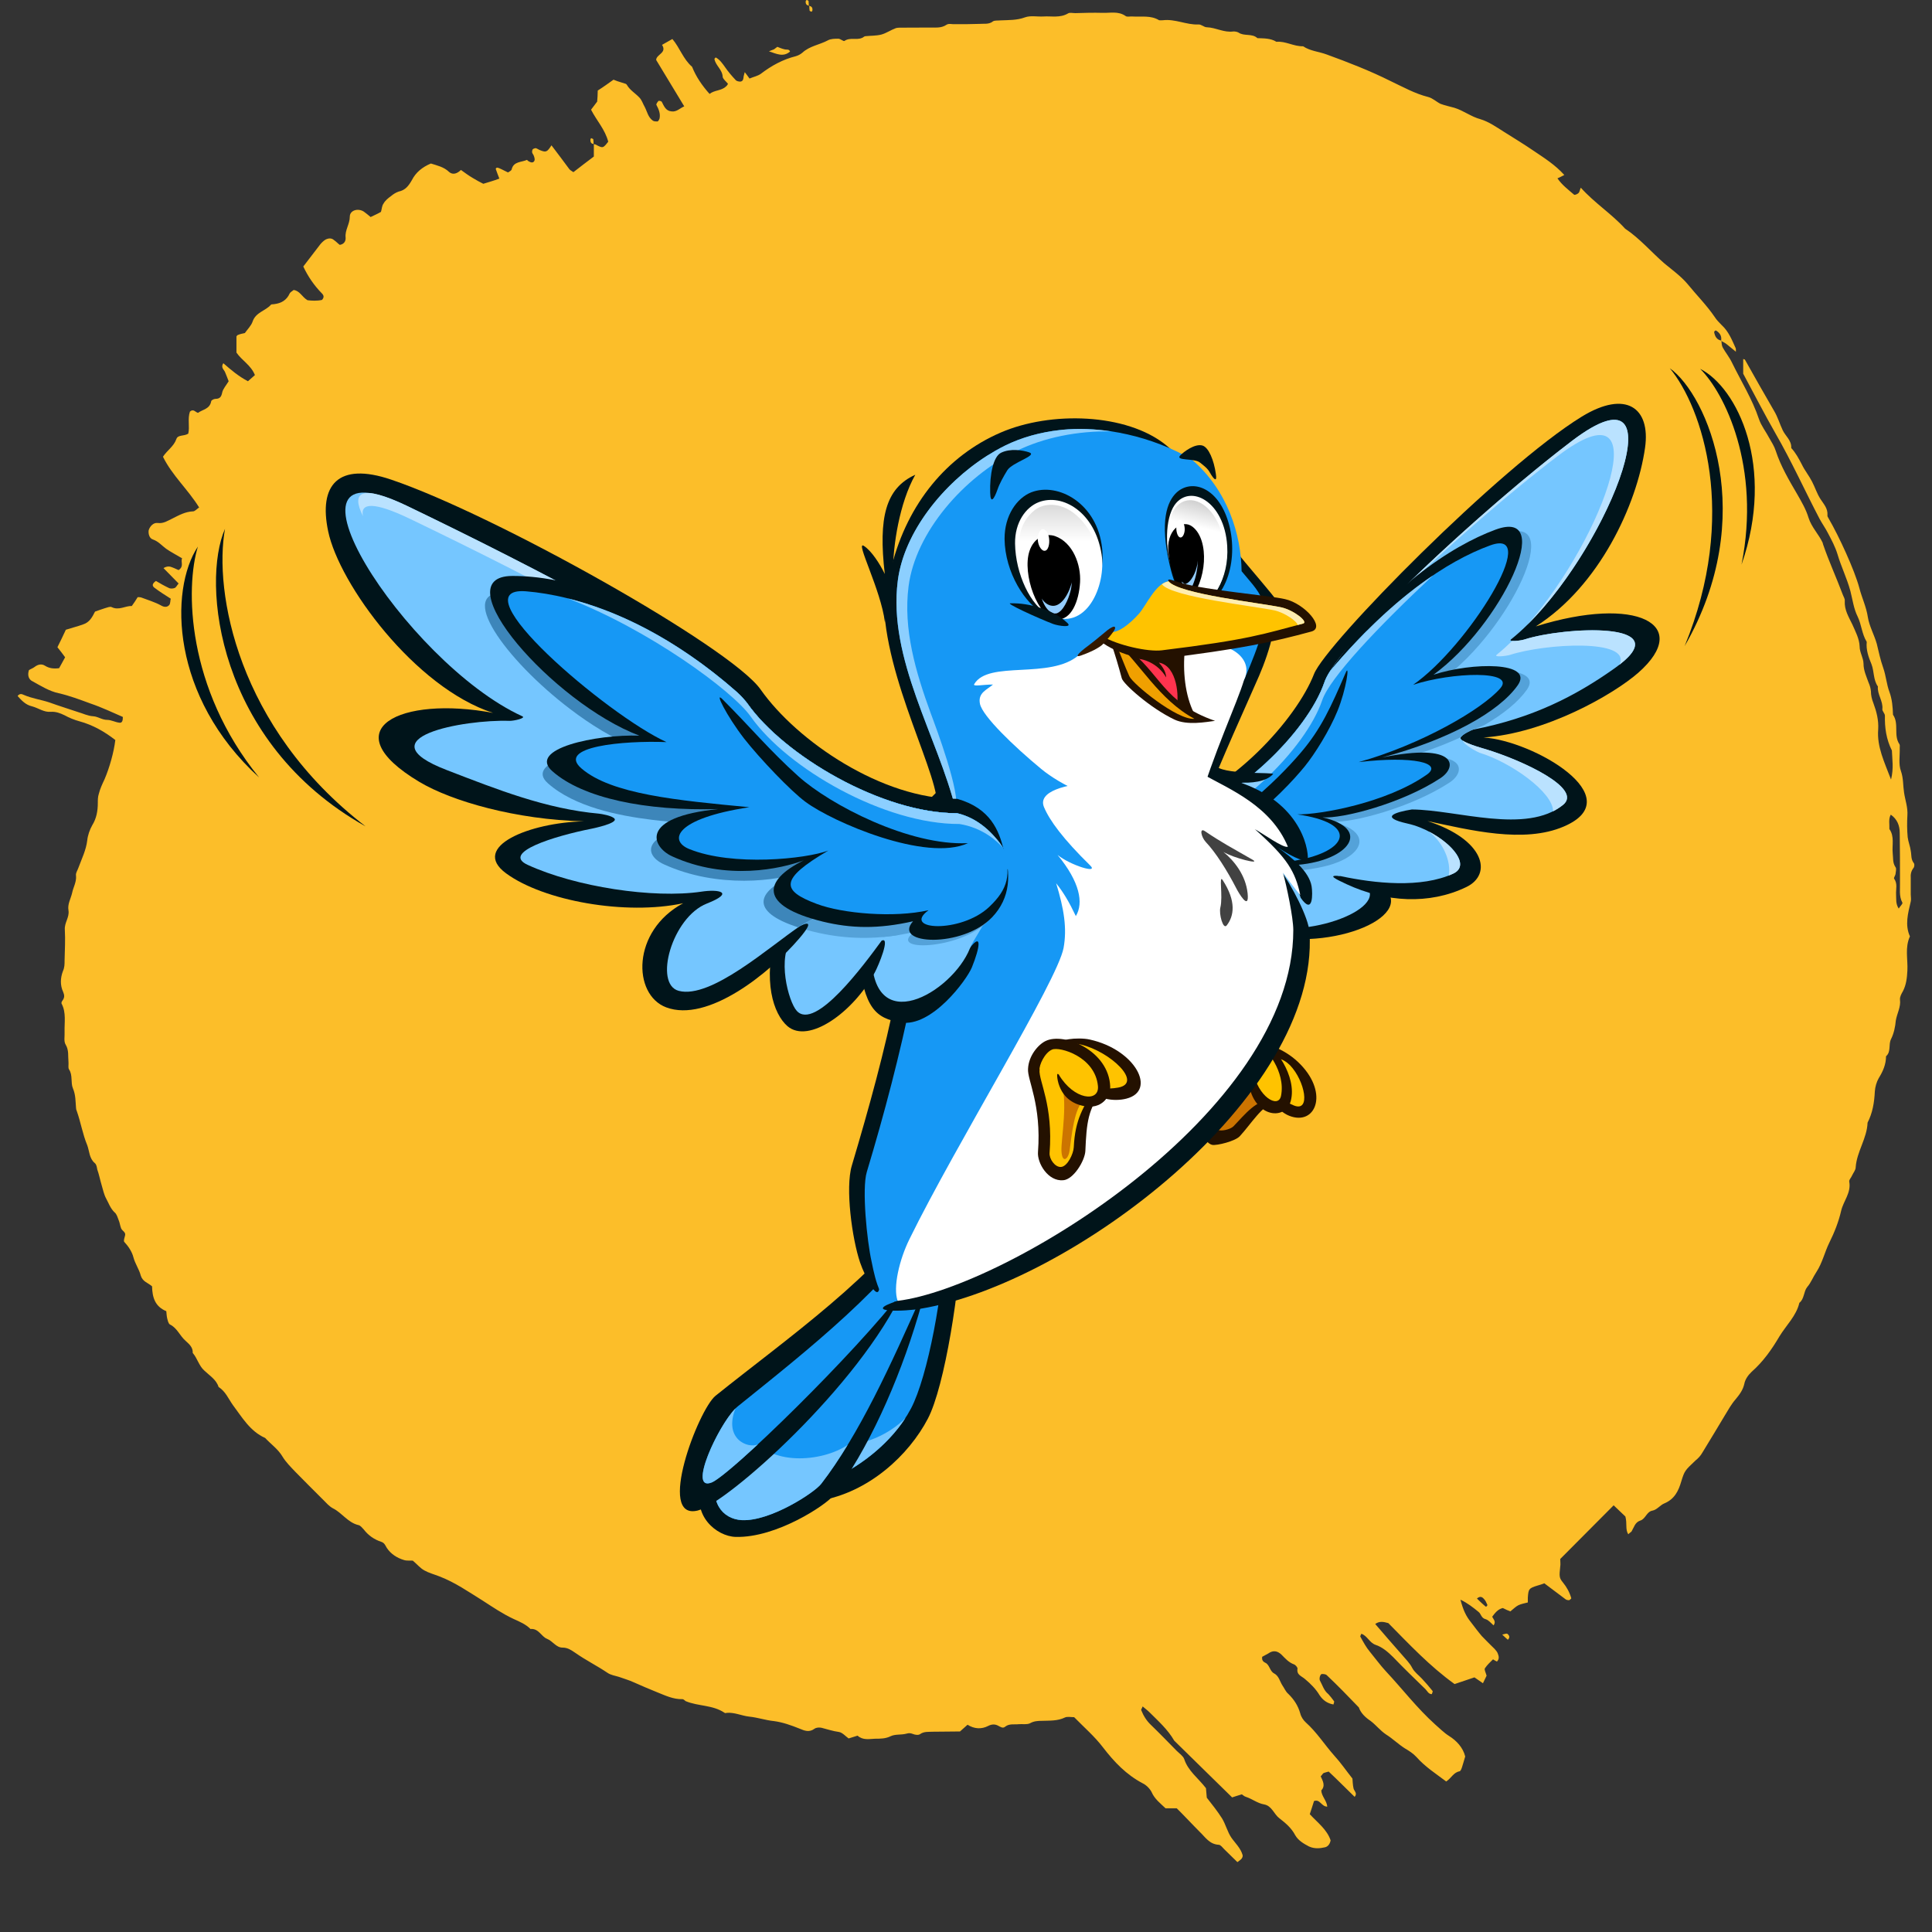 <svg xmlns="http://www.w3.org/2000/svg" xmlns:xlink="http://www.w3.org/1999/xlink" width="72" zoomAndPan="magnify" viewBox="0 0 54 54" height="72" preserveAspectRatio="xMidYMid meet" version="1.0"><rect x="0" y="0" width="54" height="54" fill="#333333" stroke="none"/><defs><clipPath id="8fd070e830"><path d="M 0.492 0 L 53.508 0 L 53.508 52.047 L 0.492 52.047 Z M 0.492 0 " clip-rule="nonzero"/></clipPath><clipPath id="2dfe7c3c47"><path d="M 19 33 L 27 33 L 27 42.988 L 19 42.988 Z M 19 33 " clip-rule="nonzero"/></clipPath><clipPath id="dea7b56f61"><path d="M 19 40 L 24 40 L 24 42.988 L 19 42.988 Z M 19 40 " clip-rule="nonzero"/></clipPath><clipPath id="123f2dd5eb"><path d="M 19 33 L 26 33 L 26 42.988 L 19 42.988 Z M 19 33 " clip-rule="nonzero"/></clipPath><clipPath id="7eb7c5dc02"><path d="M 32 13 L 35 13 L 35 18 L 32 18 Z M 32 13 " clip-rule="nonzero"/></clipPath><clipPath id="b4ea4b3ce1"><path d="M 34.238 15.328 C 34.367 16.469 33.637 16.93 33.461 17.039 C 33.203 16.859 32.961 16.312 32.816 15.746 C 32.758 15.516 32.719 15.281 32.695 15.07 C 32.66 14.684 32.711 14.391 32.828 14.227 C 33.238 13.648 34.102 14.121 34.238 15.328 Z M 34.238 15.328 " clip-rule="evenodd"/></clipPath><linearGradient x1="405.941" gradientTransform="matrix(0.069, 0, 0, 0.068, 5.069, 10.295)" y1="100.545" x2="419.152" gradientUnits="userSpaceOnUse" y2="47.695" id="74e0adc5da"><stop stop-opacity="1" stop-color="rgb(100%, 100%, 100%)" offset="0"/><stop stop-opacity="1" stop-color="rgb(100%, 100%, 100%)" offset="0.111"/><stop stop-opacity="1" stop-color="rgb(100%, 100%, 100%)" offset="0.5"/><stop stop-opacity="1" stop-color="rgb(100%, 100%, 100%)" offset="0.625"/><stop stop-opacity="1" stop-color="rgb(99.892%, 99.892%, 99.892%)" offset="0.656"/><stop stop-opacity="1" stop-color="rgb(99.403%, 99.403%, 99.403%)" offset="0.66"/><stop stop-opacity="1" stop-color="rgb(99.023%, 99.023%, 99.023%)" offset="0.664"/><stop stop-opacity="1" stop-color="rgb(98.642%, 98.642%, 98.642%)" offset="0.668"/><stop stop-opacity="1" stop-color="rgb(98.262%, 98.262%, 98.262%)" offset="0.672"/><stop stop-opacity="1" stop-color="rgb(97.881%, 97.881%, 97.881%)" offset="0.676"/><stop stop-opacity="1" stop-color="rgb(97.499%, 97.499%, 97.499%)" offset="0.68"/><stop stop-opacity="1" stop-color="rgb(97.118%, 97.118%, 97.118%)" offset="0.684"/><stop stop-opacity="1" stop-color="rgb(96.738%, 96.738%, 96.738%)" offset="0.688"/><stop stop-opacity="1" stop-color="rgb(96.356%, 96.356%, 96.356%)" offset="0.691"/><stop stop-opacity="1" stop-color="rgb(95.976%, 95.976%, 95.976%)" offset="0.695"/><stop stop-opacity="1" stop-color="rgb(95.595%, 95.595%, 95.595%)" offset="0.699"/><stop stop-opacity="1" stop-color="rgb(95.215%, 95.215%, 95.215%)" offset="0.703"/><stop stop-opacity="1" stop-color="rgb(94.833%, 94.833%, 94.833%)" offset="0.707"/><stop stop-opacity="1" stop-color="rgb(94.453%, 94.453%, 94.453%)" offset="0.711"/><stop stop-opacity="1" stop-color="rgb(94.072%, 94.072%, 94.072%)" offset="0.715"/><stop stop-opacity="1" stop-color="rgb(93.69%, 93.69%, 93.69%)" offset="0.719"/><stop stop-opacity="1" stop-color="rgb(93.309%, 93.309%, 93.309%)" offset="0.723"/><stop stop-opacity="1" stop-color="rgb(92.929%, 92.929%, 92.929%)" offset="0.727"/><stop stop-opacity="1" stop-color="rgb(92.548%, 92.548%, 92.548%)" offset="0.73"/><stop stop-opacity="1" stop-color="rgb(92.168%, 92.168%, 92.168%)" offset="0.734"/><stop stop-opacity="1" stop-color="rgb(91.786%, 91.786%, 91.786%)" offset="0.738"/><stop stop-opacity="1" stop-color="rgb(91.406%, 91.406%, 91.406%)" offset="0.742"/><stop stop-opacity="1" stop-color="rgb(91.025%, 91.025%, 91.025%)" offset="0.746"/><stop stop-opacity="1" stop-color="rgb(90.645%, 90.645%, 90.645%)" offset="0.75"/><stop stop-opacity="1" stop-color="rgb(90.263%, 90.263%, 90.263%)" offset="0.754"/><stop stop-opacity="1" stop-color="rgb(89.882%, 89.882%, 89.882%)" offset="0.758"/><stop stop-opacity="1" stop-color="rgb(89.5%, 89.5%, 89.5%)" offset="0.762"/><stop stop-opacity="1" stop-color="rgb(89.12%, 89.12%, 89.12%)" offset="0.766"/><stop stop-opacity="1" stop-color="rgb(88.739%, 88.739%, 88.739%)" offset="0.77"/><stop stop-opacity="1" stop-color="rgb(88.359%, 88.359%, 88.359%)" offset="0.773"/><stop stop-opacity="1" stop-color="rgb(87.978%, 87.978%, 87.978%)" offset="0.777"/><stop stop-opacity="1" stop-color="rgb(87.598%, 87.598%, 87.598%)" offset="0.781"/><stop stop-opacity="1" stop-color="rgb(87.216%, 87.216%, 87.216%)" offset="0.785"/><stop stop-opacity="1" stop-color="rgb(86.836%, 86.836%, 86.836%)" offset="0.789"/><stop stop-opacity="1" stop-color="rgb(86.455%, 86.455%, 86.455%)" offset="0.793"/><stop stop-opacity="1" stop-color="rgb(86.073%, 86.073%, 86.073%)" offset="0.797"/><stop stop-opacity="1" stop-color="rgb(85.692%, 85.692%, 85.692%)" offset="0.801"/><stop stop-opacity="1" stop-color="rgb(85.312%, 85.312%, 85.312%)" offset="0.805"/><stop stop-opacity="1" stop-color="rgb(84.93%, 84.93%, 84.93%)" offset="0.809"/><stop stop-opacity="1" stop-color="rgb(84.55%, 84.55%, 84.55%)" offset="0.812"/><stop stop-opacity="1" stop-color="rgb(84.169%, 84.169%, 84.169%)" offset="0.816"/><stop stop-opacity="1" stop-color="rgb(83.789%, 83.789%, 83.789%)" offset="0.82"/><stop stop-opacity="1" stop-color="rgb(83.408%, 83.408%, 83.408%)" offset="0.824"/><stop stop-opacity="1" stop-color="rgb(83.028%, 83.028%, 83.028%)" offset="0.828"/><stop stop-opacity="1" stop-color="rgb(82.646%, 82.646%, 82.646%)" offset="0.832"/><stop stop-opacity="1" stop-color="rgb(82.265%, 82.265%, 82.265%)" offset="0.836"/><stop stop-opacity="1" stop-color="rgb(81.883%, 81.883%, 81.883%)" offset="0.84"/><stop stop-opacity="1" stop-color="rgb(81.503%, 81.503%, 81.503%)" offset="0.844"/><stop stop-opacity="1" stop-color="rgb(81.122%, 81.122%, 81.122%)" offset="0.848"/><stop stop-opacity="1" stop-color="rgb(80.742%, 80.742%, 80.742%)" offset="0.852"/><stop stop-opacity="1" stop-color="rgb(80.37%, 80.37%, 80.37%)" offset="0.855"/><stop stop-opacity="1" stop-color="rgb(79.999%, 79.999%, 79.999%)" offset="0.859"/><stop stop-opacity="1" stop-color="rgb(79.999%, 79.999%, 79.999%)" offset="0.875"/><stop stop-opacity="1" stop-color="rgb(79.999%, 79.999%, 79.999%)" offset="0.889"/><stop stop-opacity="1" stop-color="rgb(79.999%, 79.999%, 79.999%)" offset="1"/></linearGradient><clipPath id="ba0100a9f4"><path d="M 28 14 L 31 14 L 31 18 L 28 18 Z M 28 14 " clip-rule="nonzero"/></clipPath><clipPath id="0eca55c03d"><path d="M 30.723 15.551 C 30.836 16.266 30.293 17.629 29.348 17.141 C 28.805 16.855 28.488 15.934 28.484 15.219 C 28.484 14.879 28.586 14.539 28.902 14.273 C 29.129 14.082 29.465 14.07 29.734 14.18 C 30.262 14.391 30.645 15.055 30.723 15.551 Z M 30.723 15.551 " clip-rule="evenodd"/></clipPath><linearGradient x1="356.685" gradientTransform="matrix(0.069, 0, 0, 0.068, 5.069, 10.295)" y1="108.038" x2="356.685" gradientUnits="userSpaceOnUse" y2="55.618" id="2b668f2f48"><stop stop-opacity="1" stop-color="rgb(100%, 100%, 100%)" offset="0"/><stop stop-opacity="1" stop-color="rgb(100%, 100%, 100%)" offset="0.5"/><stop stop-opacity="1" stop-color="rgb(100%, 100%, 100%)" offset="0.625"/><stop stop-opacity="1" stop-color="rgb(100%, 100%, 100%)" offset="0.688"/><stop stop-opacity="1" stop-color="rgb(99.861%, 99.861%, 99.861%)" offset="0.703"/><stop stop-opacity="1" stop-color="rgb(99.529%, 99.529%, 99.529%)" offset="0.711"/><stop stop-opacity="1" stop-color="rgb(99.138%, 99.138%, 99.138%)" offset="0.719"/><stop stop-opacity="1" stop-color="rgb(98.747%, 98.747%, 98.747%)" offset="0.727"/><stop stop-opacity="1" stop-color="rgb(98.358%, 98.358%, 98.358%)" offset="0.734"/><stop stop-opacity="1" stop-color="rgb(97.968%, 97.968%, 97.968%)" offset="0.742"/><stop stop-opacity="1" stop-color="rgb(97.578%, 97.578%, 97.578%)" offset="0.75"/><stop stop-opacity="1" stop-color="rgb(97.188%, 97.188%, 97.188%)" offset="0.758"/><stop stop-opacity="1" stop-color="rgb(96.797%, 96.797%, 96.797%)" offset="0.766"/><stop stop-opacity="1" stop-color="rgb(96.408%, 96.408%, 96.408%)" offset="0.773"/><stop stop-opacity="1" stop-color="rgb(96.017%, 96.017%, 96.017%)" offset="0.781"/><stop stop-opacity="1" stop-color="rgb(95.628%, 95.628%, 95.628%)" offset="0.789"/><stop stop-opacity="1" stop-color="rgb(95.238%, 95.238%, 95.238%)" offset="0.797"/><stop stop-opacity="1" stop-color="rgb(94.847%, 94.847%, 94.847%)" offset="0.805"/><stop stop-opacity="1" stop-color="rgb(94.458%, 94.458%, 94.458%)" offset="0.812"/><stop stop-opacity="1" stop-color="rgb(94.067%, 94.067%, 94.067%)" offset="0.82"/><stop stop-opacity="1" stop-color="rgb(93.677%, 93.677%, 93.677%)" offset="0.828"/><stop stop-opacity="1" stop-color="rgb(93.288%, 93.288%, 93.288%)" offset="0.836"/><stop stop-opacity="1" stop-color="rgb(92.897%, 92.897%, 92.897%)" offset="0.844"/><stop stop-opacity="1" stop-color="rgb(92.508%, 92.508%, 92.508%)" offset="0.852"/><stop stop-opacity="1" stop-color="rgb(92.117%, 92.117%, 92.117%)" offset="0.859"/><stop stop-opacity="1" stop-color="rgb(91.727%, 91.727%, 91.727%)" offset="0.867"/><stop stop-opacity="1" stop-color="rgb(91.338%, 91.338%, 91.338%)" offset="0.875"/><stop stop-opacity="1" stop-color="rgb(90.947%, 90.947%, 90.947%)" offset="0.883"/><stop stop-opacity="1" stop-color="rgb(90.558%, 90.558%, 90.558%)" offset="0.891"/><stop stop-opacity="1" stop-color="rgb(90.167%, 90.167%, 90.167%)" offset="0.898"/><stop stop-opacity="1" stop-color="rgb(89.777%, 89.777%, 89.777%)" offset="0.906"/><stop stop-opacity="1" stop-color="rgb(89.388%, 89.388%, 89.388%)" offset="0.914"/><stop stop-opacity="1" stop-color="rgb(88.997%, 88.997%, 88.997%)" offset="0.922"/><stop stop-opacity="1" stop-color="rgb(88.608%, 88.608%, 88.608%)" offset="0.93"/><stop stop-opacity="1" stop-color="rgb(88.217%, 88.217%, 88.217%)" offset="0.938"/><stop stop-opacity="1" stop-color="rgb(87.827%, 87.827%, 87.827%)" offset="0.945"/><stop stop-opacity="1" stop-color="rgb(87.437%, 87.437%, 87.437%)" offset="0.953"/><stop stop-opacity="1" stop-color="rgb(87.047%, 87.047%, 87.047%)" offset="0.961"/><stop stop-opacity="1" stop-color="rgb(86.656%, 86.656%, 86.656%)" offset="0.969"/><stop stop-opacity="1" stop-color="rgb(86.267%, 86.267%, 86.267%)" offset="0.977"/><stop stop-opacity="1" stop-color="rgb(85.876%, 85.876%, 85.876%)" offset="0.984"/><stop stop-opacity="1" stop-color="rgb(85.487%, 85.487%, 85.487%)" offset="0.992"/><stop stop-opacity="1" stop-color="rgb(85.097%, 85.097%, 85.097%)" offset="1"/></linearGradient><clipPath id="60f1e85abc"><path d="M 47 10 L 49.637 10 L 49.637 16 L 47 16 Z M 47 10 " clip-rule="nonzero"/></clipPath></defs><g clip-path="url(#8fd070e830)"><path fill="#fcbe29" d="M 22.605 0.164 C 22.605 0.117 22.605 0.07 22.598 0.023 C 22.598 0.023 22.566 0 22.543 0 C 22.543 0 22.52 0.023 22.52 0.031 C 22.512 0.109 22.543 0.156 22.621 0.156 Z M 22.621 0.156 C 22.621 0.203 22.621 0.25 22.629 0.297 C 22.629 0.312 22.668 0.32 22.684 0.328 C 22.684 0.328 22.707 0.305 22.707 0.289 C 22.715 0.219 22.691 0.172 22.605 0.164 Z M 16.59 4.031 C 16.59 3.98 16.59 3.934 16.582 3.891 C 16.582 3.883 16.543 3.871 16.527 3.863 C 16.52 3.855 16.504 3.891 16.504 3.891 C 16.496 3.969 16.52 4.023 16.598 4.023 Z M 42.129 45.664 C 42.105 45.652 42.051 45.672 41.988 45.688 C 42.059 45.754 42.098 45.793 42.145 45.832 C 42.215 45.762 42.184 45.707 42.129 45.664 Z M 22.082 1.441 C 22.055 1.363 21.977 1.395 21.93 1.379 C 21.852 1.363 21.789 1.332 21.727 1.309 C 21.688 1.34 21.656 1.363 21.633 1.379 C 21.594 1.395 21.547 1.41 21.492 1.434 C 21.703 1.504 21.891 1.605 22.082 1.441 Z M 41.281 44.68 C 41.363 44.758 41.441 44.836 41.527 44.906 C 41.527 44.914 41.551 44.898 41.559 44.891 C 41.566 44.883 41.574 44.859 41.574 44.859 C 41.543 44.789 41.516 44.727 41.473 44.688 C 41.434 44.641 41.371 44.598 41.281 44.68 Z M 53.07 25.395 C 53.105 25.332 53.188 25.262 53.172 25.23 C 53.07 25.043 53.113 24.84 53.105 24.645 C 53.105 24.188 53.105 23.734 53.098 23.281 C 53.098 23.074 53.027 22.895 52.848 22.77 C 52.777 22.895 52.816 23.039 52.809 23.172 C 52.957 23.383 52.879 23.617 52.902 23.852 C 52.918 23.977 52.895 24.113 52.98 24.238 C 53.012 24.273 52.988 24.363 52.98 24.434 C 52.973 24.473 52.926 24.535 52.941 24.559 C 53.043 24.699 52.988 24.848 52.996 24.996 C 53.004 25.125 52.98 25.258 53.07 25.395 Z M 48.723 10.035 C 48.742 10.043 48.762 10.043 48.77 10.051 C 49.039 10.535 49.312 11.008 49.586 11.484 C 49.688 11.652 49.746 11.855 49.828 12.027 C 49.906 12.191 50.078 12.309 50.066 12.523 C 50.191 12.656 50.277 12.82 50.363 12.984 C 50.441 13.148 50.559 13.289 50.645 13.457 C 50.73 13.617 50.785 13.801 50.883 13.949 C 50.973 14.09 51.09 14.207 51.078 14.395 C 51.07 14.426 51.09 14.457 51.109 14.488 C 51.398 14.984 51.836 15.934 51.969 16.434 C 52.039 16.707 52.164 16.961 52.207 17.25 C 52.246 17.5 52.387 17.746 52.457 17.996 C 52.512 18.223 52.559 18.449 52.637 18.668 C 52.715 18.891 52.73 19.125 52.809 19.336 C 52.887 19.547 52.902 19.762 52.91 19.977 C 53.086 20.23 52.918 20.551 53.09 20.801 C 53.105 20.824 53.098 20.863 53.098 20.906 C 53.105 21.125 53.059 21.359 53.133 21.555 C 53.203 21.758 53.188 21.953 53.219 22.152 C 53.25 22.363 53.328 22.566 53.312 22.793 C 53.301 22.988 53.301 23.191 53.32 23.398 C 53.336 23.531 53.391 23.656 53.406 23.781 C 53.43 23.898 53.406 24.016 53.492 24.125 C 53.516 24.148 53.508 24.23 53.484 24.258 C 53.414 24.348 53.398 24.441 53.406 24.543 C 53.406 24.699 53.406 24.848 53.406 25.004 C 53.406 25.066 53.422 25.137 53.406 25.199 C 53.328 25.531 53.238 25.852 53.383 26.172 C 53.238 26.488 53.328 26.809 53.312 27.129 C 53.301 27.332 53.281 27.523 53.188 27.703 C 53.148 27.773 53.098 27.859 53.105 27.938 C 53.133 28.148 53.023 28.32 52.988 28.527 C 52.973 28.699 52.934 28.887 52.855 29.043 C 52.777 29.199 52.863 29.395 52.715 29.523 C 52.715 29.75 52.629 29.945 52.512 30.133 C 52.449 30.242 52.41 30.383 52.402 30.508 C 52.387 30.816 52.34 31.105 52.199 31.379 C 52.184 31.816 51.898 32.188 51.867 32.625 C 51.867 32.703 51.805 32.773 51.766 32.855 C 51.742 32.918 51.672 32.98 51.688 33.035 C 51.742 33.34 51.523 33.574 51.461 33.84 C 51.391 34.148 51.273 34.445 51.133 34.727 C 51 34.996 50.938 35.293 50.77 35.551 C 50.676 35.691 50.621 35.848 50.512 35.973 C 50.41 36.098 50.434 36.305 50.293 36.414 C 50.207 36.781 49.926 37.039 49.734 37.355 C 49.523 37.715 49.281 38.059 48.957 38.344 C 48.859 38.438 48.777 38.555 48.754 38.68 C 48.715 38.852 48.621 38.977 48.512 39.109 C 48.395 39.242 48.301 39.41 48.207 39.566 C 48.004 39.902 47.801 40.246 47.586 40.594 C 47.539 40.68 47.469 40.758 47.391 40.82 C 47.094 41.102 47.086 41.102 46.992 41.406 C 46.914 41.676 46.801 41.902 46.52 42.02 C 46.402 42.066 46.316 42.199 46.184 42.223 C 46.02 42.254 45.996 42.453 45.848 42.5 C 45.699 42.547 45.672 42.688 45.602 42.805 C 45.582 42.828 45.547 42.844 45.512 42.883 C 45.422 42.75 45.484 42.59 45.43 42.387 C 45.359 42.32 45.234 42.199 45.102 42.074 C 44.594 42.586 44.105 43.078 43.609 43.574 C 43.609 43.652 43.621 43.723 43.609 43.785 C 43.582 44.051 43.574 44.098 43.684 44.23 C 43.793 44.363 43.871 44.508 43.918 44.672 C 43.918 44.68 43.879 44.719 43.855 44.727 C 43.824 44.727 43.785 44.719 43.762 44.703 C 43.559 44.551 43.352 44.395 43.164 44.254 C 43.102 44.277 43.039 44.301 42.977 44.316 C 42.734 44.391 42.719 44.41 42.703 44.66 C 42.703 44.703 42.703 44.73 42.703 44.789 C 42.617 44.812 42.52 44.828 42.438 44.867 C 42.363 44.906 42.301 44.969 42.215 45.039 C 42.152 45.016 42.082 44.984 42.004 44.945 C 41.863 44.977 41.785 45.086 41.707 45.188 C 41.738 45.258 41.824 45.32 41.746 45.43 C 41.676 45.367 41.605 45.281 41.527 45.258 C 41.398 45.227 41.398 45.109 41.328 45.055 C 41.176 44.93 41.016 44.805 40.82 44.711 C 40.898 45.008 40.977 45.172 41.109 45.336 C 41.211 45.469 41.309 45.602 41.418 45.73 C 41.535 45.855 41.66 45.973 41.777 46.09 C 41.809 46.129 41.848 46.168 41.863 46.215 C 41.895 46.293 41.91 46.371 41.84 46.441 C 41.809 46.426 41.777 46.41 41.73 46.379 C 41.652 46.457 41.566 46.535 41.504 46.629 C 41.48 46.668 41.527 46.746 41.551 46.836 C 41.527 46.891 41.488 46.961 41.449 47.047 C 41.371 46.992 41.289 46.938 41.211 46.883 C 41.031 46.945 40.844 47.008 40.656 47.07 C 39.965 46.574 39.387 45.957 38.805 45.367 C 38.672 45.328 38.555 45.305 38.438 45.391 C 38.688 45.68 38.938 45.973 39.195 46.262 C 39.293 46.379 39.402 46.48 39.473 46.621 C 39.535 46.738 39.652 46.82 39.746 46.922 C 39.848 47.031 39.949 47.148 40.043 47.266 C 40.051 47.281 40.027 47.32 40.02 47.352 C 39.926 47.352 39.895 47.266 39.84 47.211 C 39.535 46.914 39.23 46.621 38.938 46.316 C 38.789 46.168 38.633 46.035 38.445 45.973 C 38.273 45.91 38.219 45.723 38.051 45.664 C 38.043 45.688 38.012 45.73 38.023 45.746 C 38.105 45.895 38.184 46.043 38.289 46.168 C 38.438 46.348 38.578 46.543 38.734 46.711 C 39.195 47.203 39.605 47.742 40.113 48.199 C 40.242 48.309 40.352 48.426 40.5 48.52 C 40.711 48.652 40.891 48.844 40.953 49.094 C 40.922 49.195 40.898 49.289 40.867 49.383 C 40.852 49.43 40.828 49.5 40.797 49.508 C 40.625 49.539 40.57 49.695 40.422 49.793 C 40.137 49.578 39.832 49.383 39.59 49.109 C 39.496 49.008 39.387 48.938 39.266 48.867 C 39.086 48.754 38.93 48.598 38.742 48.48 C 38.578 48.371 38.461 48.215 38.305 48.098 C 38.164 48.004 38.035 47.883 37.98 47.723 C 37.684 47.414 37.387 47.109 37.082 46.82 C 37.047 46.789 36.984 46.789 36.945 46.789 C 36.898 46.797 36.867 46.914 36.891 46.969 C 36.965 47.102 37 47.25 37.129 47.352 C 37.18 47.406 37.234 47.477 37.285 47.547 C 37.301 47.562 37.277 47.609 37.27 47.641 C 37.102 47.609 36.984 47.531 36.883 47.383 C 36.781 47.211 36.633 47.062 36.484 46.938 C 36.383 46.844 36.234 46.82 36.266 46.637 C 36.266 46.602 36.211 46.535 36.168 46.52 C 36.016 46.465 35.918 46.348 35.816 46.246 C 35.699 46.137 35.582 46.121 35.449 46.215 C 35.395 46.246 35.332 46.277 35.277 46.309 C 35.27 46.387 35.285 46.434 35.363 46.473 C 35.488 46.527 35.488 46.711 35.613 46.773 C 35.746 46.844 35.77 46.992 35.84 47.102 C 35.895 47.18 35.934 47.281 36.008 47.344 C 36.168 47.5 36.281 47.672 36.344 47.895 C 36.367 47.988 36.43 48.082 36.5 48.145 C 36.805 48.418 37.02 48.762 37.293 49.07 C 37.473 49.266 37.621 49.484 37.801 49.711 C 37.809 49.793 37.809 49.891 37.832 49.988 C 37.848 50.059 37.949 50.121 37.863 50.223 C 37.621 49.988 37.387 49.75 37.137 49.516 C 37.09 49.531 37.039 49.539 37 49.555 C 36.969 49.57 36.957 49.609 36.914 49.648 C 36.969 49.773 37.055 49.91 36.93 50.043 C 36.938 50.207 37.082 50.324 37.098 50.496 C 36.93 50.496 36.898 50.277 36.727 50.34 C 36.688 50.457 36.656 50.574 36.609 50.707 C 36.82 50.938 37.09 51.133 37.191 51.438 C 37.172 51.547 37.109 51.617 37.031 51.633 C 36.891 51.664 36.742 51.68 36.586 51.609 C 36.438 51.531 36.289 51.445 36.203 51.297 C 36.094 51.09 35.934 50.957 35.762 50.824 C 35.605 50.707 35.551 50.473 35.332 50.434 C 35.145 50.402 34.996 50.277 34.824 50.223 C 34.773 50.207 34.734 50.168 34.711 50.152 C 34.602 50.184 34.508 50.215 34.438 50.238 C 33.887 49.695 33.355 49.18 32.82 48.652 C 32.641 48.34 32.375 48.105 32.125 47.855 C 32.07 47.801 32 47.75 31.938 47.695 C 31.922 47.742 31.887 47.785 31.898 47.801 C 31.961 47.957 32.047 48.098 32.172 48.215 C 32.414 48.449 32.648 48.691 32.891 48.938 C 32.961 49.008 33.066 49.078 33.098 49.164 C 33.207 49.5 33.488 49.695 33.707 49.98 C 33.715 50.066 33.723 50.16 33.73 50.246 C 33.883 50.441 34.027 50.621 34.156 50.824 C 34.258 50.992 34.305 51.195 34.414 51.359 C 34.523 51.516 34.68 51.656 34.734 51.859 C 34.734 51.957 34.656 51.992 34.586 52.047 C 34.461 51.922 34.336 51.805 34.219 51.688 C 34.172 51.641 34.117 51.562 34.062 51.562 C 33.805 51.547 33.691 51.352 33.535 51.203 C 33.316 50.984 33.113 50.762 32.891 50.543 C 32.781 50.543 32.688 50.543 32.578 50.543 C 32.43 50.402 32.273 50.285 32.188 50.09 C 32.141 49.996 32.039 49.891 31.938 49.844 C 31.48 49.602 31.145 49.25 30.832 48.844 C 30.598 48.535 30.297 48.277 30.023 47.996 C 29.93 47.996 29.836 47.973 29.766 48.004 C 29.559 48.105 29.34 48.09 29.121 48.098 C 29.004 48.098 28.895 48.105 28.785 48.168 C 28.699 48.207 28.582 48.184 28.484 48.191 C 28.352 48.207 28.211 48.168 28.094 48.262 C 28.031 48.316 27.969 48.27 27.906 48.238 C 27.812 48.184 27.719 48.191 27.625 48.238 C 27.43 48.34 27.23 48.324 27.043 48.207 C 26.98 48.262 26.918 48.316 26.832 48.395 C 26.605 48.395 26.352 48.402 26.094 48.402 C 25.961 48.41 25.828 48.387 25.711 48.473 C 25.664 48.504 25.57 48.488 25.516 48.465 C 25.453 48.441 25.41 48.434 25.332 48.457 C 25.191 48.496 25.027 48.465 24.895 48.527 C 24.754 48.598 24.605 48.598 24.453 48.598 C 24.293 48.605 24.117 48.645 23.969 48.512 C 23.898 48.535 23.82 48.559 23.719 48.59 C 23.641 48.535 23.547 48.426 23.453 48.41 C 23.281 48.387 23.121 48.332 22.965 48.293 C 22.902 48.277 22.816 48.285 22.77 48.316 C 22.621 48.426 22.496 48.379 22.348 48.316 C 22.117 48.223 21.875 48.137 21.633 48.105 C 21.398 48.082 21.18 48.004 20.941 47.98 C 20.73 47.957 20.527 47.855 20.309 47.875 C 20.293 47.883 20.27 47.883 20.254 47.875 C 19.922 47.648 19.516 47.695 19.164 47.547 C 19.141 47.531 19.105 47.492 19.078 47.492 C 18.82 47.5 18.598 47.391 18.363 47.297 C 18.145 47.211 17.934 47.117 17.719 47.023 C 17.586 46.961 17.445 46.922 17.305 46.871 C 17.195 46.836 17.07 46.82 16.977 46.754 C 16.688 46.559 16.371 46.402 16.082 46.199 C 15.965 46.121 15.871 46.051 15.723 46.051 C 15.543 46.051 15.453 45.871 15.289 45.805 C 15.133 45.746 15.055 45.508 14.828 45.531 C 14.695 45.398 14.527 45.328 14.355 45.25 C 14.051 45.109 13.777 44.922 13.492 44.738 C 13.102 44.496 12.711 44.223 12.277 44.059 C 12.137 44.004 11.988 43.965 11.863 43.895 C 11.746 43.832 11.66 43.723 11.539 43.621 C 11.473 43.613 11.379 43.629 11.297 43.605 C 11.102 43.547 10.93 43.441 10.812 43.266 C 10.773 43.203 10.75 43.125 10.656 43.094 C 10.461 43.031 10.293 42.914 10.168 42.75 C 10.121 42.703 10.074 42.633 10.012 42.625 C 9.723 42.555 9.559 42.285 9.309 42.16 C 9.203 42.105 9.117 42.004 9.039 41.926 C 8.773 41.66 8.508 41.398 8.25 41.133 C 8.125 41 7.996 40.875 7.895 40.711 C 7.777 40.508 7.574 40.367 7.41 40.191 C 6.988 40.004 6.766 39.613 6.508 39.27 C 6.383 39.094 6.305 38.891 6.109 38.766 C 6.047 38.562 5.863 38.453 5.715 38.312 C 5.559 38.176 5.52 37.969 5.387 37.816 C 5.395 37.66 5.293 37.574 5.191 37.48 C 5.027 37.34 4.953 37.117 4.75 37.02 C 4.703 36.992 4.688 36.902 4.672 36.844 C 4.656 36.773 4.656 36.711 4.648 36.648 C 4.328 36.516 4.258 36.258 4.25 35.953 C 4.141 35.855 3.988 35.828 3.934 35.652 C 3.891 35.48 3.777 35.324 3.73 35.145 C 3.691 34.988 3.59 34.836 3.473 34.711 C 3.449 34.68 3.48 34.594 3.496 34.531 C 3.52 34.438 3.418 34.406 3.387 34.336 C 3.355 34.258 3.348 34.172 3.316 34.102 C 3.285 34.023 3.262 33.93 3.199 33.883 C 3.082 33.77 3.035 33.621 2.965 33.496 C 2.902 33.379 2.879 33.246 2.84 33.121 C 2.797 32.98 2.77 32.828 2.719 32.688 C 2.707 32.625 2.699 32.547 2.648 32.508 C 2.492 32.375 2.5 32.172 2.438 32.008 C 2.312 31.707 2.258 31.371 2.148 31.059 C 2.133 31.027 2.125 30.996 2.125 30.965 C 2.109 30.785 2.117 30.605 2.039 30.422 C 1.969 30.258 2.039 30.055 1.93 29.891 C 1.898 29.844 1.922 29.758 1.914 29.684 C 1.898 29.523 1.93 29.355 1.836 29.199 C 1.777 29.105 1.812 28.965 1.805 28.848 C 1.797 28.582 1.855 28.305 1.723 28.055 C 1.707 28.031 1.73 27.984 1.75 27.961 C 1.805 27.883 1.805 27.82 1.766 27.727 C 1.676 27.535 1.688 27.332 1.758 27.145 C 1.805 27.043 1.805 26.949 1.805 26.848 C 1.812 26.559 1.828 26.266 1.812 25.984 C 1.797 25.789 1.945 25.641 1.914 25.445 C 1.883 25.27 1.977 25.125 2.016 24.957 C 2.047 24.801 2.141 24.652 2.125 24.48 C 2.109 24.402 2.172 24.32 2.195 24.246 C 2.289 23.992 2.406 23.758 2.438 23.492 C 2.453 23.344 2.508 23.191 2.578 23.066 C 2.699 22.871 2.734 22.66 2.734 22.441 C 2.734 22.363 2.734 22.27 2.762 22.188 C 2.797 22.047 2.859 21.914 2.922 21.781 C 3.059 21.461 3.184 21.023 3.223 20.684 C 2.922 20.449 2.594 20.262 2.219 20.16 C 2.078 20.121 1.938 20.066 1.805 19.992 C 1.676 19.93 1.559 19.887 1.418 19.895 C 1.23 19.914 1.074 19.789 0.895 19.742 C 0.719 19.703 0.602 19.578 0.492 19.453 C 0.547 19.383 0.602 19.391 0.664 19.422 C 0.895 19.523 1.145 19.555 1.379 19.633 C 1.637 19.727 1.914 19.812 2.18 19.902 C 2.32 19.941 2.453 20.012 2.609 20.02 C 2.734 20.027 2.852 20.121 2.996 20.121 C 3.105 20.121 3.215 20.184 3.332 20.199 C 3.418 20.215 3.434 20.137 3.434 20.039 C 3.145 19.914 2.844 19.77 2.531 19.664 C 2.234 19.555 1.945 19.445 1.637 19.375 C 1.379 19.32 1.145 19.172 0.91 19.043 C 0.801 18.992 0.762 18.875 0.809 18.73 C 0.855 18.699 0.926 18.676 0.973 18.637 C 1.066 18.566 1.168 18.551 1.254 18.605 C 1.379 18.684 1.504 18.695 1.652 18.676 C 1.703 18.582 1.758 18.488 1.82 18.371 C 1.75 18.277 1.688 18.191 1.605 18.09 C 1.688 17.926 1.766 17.762 1.84 17.602 C 2.008 17.547 2.172 17.508 2.32 17.453 C 2.5 17.398 2.578 17.25 2.656 17.094 C 2.742 17.062 2.84 17.031 2.93 17 C 2.996 16.984 3.074 16.945 3.121 16.969 C 3.324 17.07 3.504 16.93 3.684 16.938 C 3.746 16.852 3.801 16.77 3.848 16.691 C 3.898 16.691 3.918 16.691 3.945 16.699 C 4.133 16.77 4.328 16.828 4.5 16.922 C 4.578 16.969 4.672 16.984 4.734 16.906 C 4.766 16.859 4.758 16.777 4.773 16.734 C 4.602 16.625 4.445 16.527 4.305 16.418 C 4.242 16.363 4.266 16.301 4.359 16.238 C 4.477 16.309 4.602 16.379 4.734 16.441 C 4.781 16.457 4.848 16.449 4.883 16.434 C 4.922 16.418 4.945 16.363 4.992 16.309 C 4.848 16.16 4.711 16.02 4.57 15.879 C 4.672 15.816 4.75 15.828 4.828 15.863 C 4.895 15.887 4.945 15.918 4.992 15.934 C 5.152 15.828 5.043 15.703 5.09 15.605 C 4.93 15.508 4.773 15.43 4.641 15.336 C 4.523 15.25 4.43 15.133 4.273 15.078 C 4.172 15.047 4.141 14.914 4.156 14.82 C 4.188 14.711 4.289 14.602 4.406 14.617 C 4.57 14.641 4.695 14.551 4.828 14.488 C 5.012 14.395 5.184 14.301 5.395 14.293 C 5.449 14.293 5.504 14.223 5.566 14.184 C 5.254 13.68 4.812 13.289 4.555 12.766 C 4.672 12.586 4.859 12.477 4.93 12.27 C 4.973 12.145 5.137 12.199 5.262 12.121 C 5.309 11.926 5.238 11.707 5.309 11.504 C 5.41 11.414 5.465 11.527 5.535 11.539 C 5.668 11.441 5.863 11.434 5.902 11.219 C 5.902 11.188 5.977 11.148 6.023 11.148 C 6.148 11.148 6.188 11.086 6.211 10.969 C 6.234 10.867 6.32 10.773 6.391 10.656 C 6.359 10.578 6.328 10.484 6.289 10.398 C 6.258 10.328 6.164 10.27 6.242 10.152 C 6.453 10.336 6.664 10.516 6.93 10.656 C 6.992 10.602 7.055 10.547 7.125 10.484 C 7.016 10.207 6.758 10.074 6.609 9.855 C 6.609 9.699 6.609 9.551 6.609 9.402 C 6.625 9.387 6.633 9.363 6.648 9.363 C 6.711 9.336 6.773 9.324 6.844 9.309 C 6.918 9.203 7.023 9.102 7.062 8.984 C 7.148 8.727 7.426 8.688 7.574 8.516 C 7.59 8.5 7.637 8.508 7.668 8.5 C 7.855 8.477 8.012 8.395 8.098 8.199 C 8.117 8.164 8.172 8.137 8.207 8.105 C 8.383 8.129 8.438 8.297 8.594 8.391 C 8.711 8.406 8.859 8.414 9 8.383 C 9.07 8.305 9.047 8.25 8.992 8.195 C 8.781 7.98 8.609 7.73 8.477 7.449 C 8.633 7.246 8.789 7.043 8.953 6.828 C 8.992 6.781 9.047 6.727 9.102 6.695 C 9.184 6.656 9.266 6.648 9.336 6.711 C 9.395 6.75 9.441 6.805 9.496 6.844 C 9.613 6.828 9.668 6.742 9.66 6.641 C 9.637 6.43 9.777 6.266 9.777 6.055 C 9.777 5.879 10.004 5.809 10.168 5.914 C 10.23 5.957 10.293 6.012 10.359 6.066 C 10.469 6.012 10.555 5.977 10.648 5.922 C 10.672 5.848 10.672 5.754 10.719 5.691 C 10.766 5.605 10.852 5.535 10.93 5.48 C 10.992 5.426 11.07 5.379 11.141 5.355 C 11.332 5.316 11.422 5.191 11.512 5.035 C 11.621 4.82 11.801 4.672 12.043 4.57 C 12.215 4.625 12.406 4.664 12.551 4.805 C 12.656 4.898 12.781 4.852 12.883 4.75 C 12.992 4.828 13.102 4.91 13.211 4.973 C 13.312 5.035 13.414 5.09 13.508 5.137 C 13.66 5.09 13.801 5.051 13.957 4.992 C 13.918 4.898 13.887 4.805 13.855 4.719 C 13.887 4.664 13.887 4.664 14.199 4.82 C 14.23 4.797 14.293 4.773 14.301 4.734 C 14.355 4.508 14.574 4.539 14.727 4.469 C 14.734 4.469 14.754 4.492 14.762 4.5 C 14.828 4.539 14.898 4.57 14.938 4.492 C 14.953 4.461 14.938 4.398 14.922 4.359 C 14.914 4.328 14.883 4.297 14.875 4.266 C 14.867 4.242 14.875 4.195 14.891 4.172 C 14.906 4.156 14.953 4.141 14.977 4.141 C 15.023 4.156 15.062 4.188 15.109 4.203 C 15.266 4.266 15.297 4.242 15.414 4.062 C 15.578 4.281 15.754 4.508 15.918 4.734 C 15.949 4.766 15.996 4.789 16.027 4.812 C 16.215 4.664 16.402 4.523 16.598 4.375 C 16.598 4.258 16.598 4.141 16.598 4.023 L 16.59 4.031 C 16.609 4.031 16.629 4.031 16.645 4.039 C 16.852 4.148 16.852 4.148 17 3.961 C 16.914 3.621 16.676 3.371 16.52 3.066 C 16.574 2.996 16.637 2.914 16.691 2.84 C 16.699 2.742 16.707 2.641 16.707 2.531 C 16.867 2.43 17.016 2.32 17.148 2.227 C 17.227 2.258 17.281 2.281 17.344 2.297 C 17.391 2.312 17.445 2.328 17.492 2.344 C 17.492 2.344 17.516 2.359 17.523 2.375 C 17.609 2.523 17.762 2.609 17.871 2.727 C 17.941 2.797 17.969 2.902 18.02 2.988 C 18.09 3.121 18.113 3.277 18.246 3.371 C 18.277 3.395 18.332 3.395 18.379 3.395 C 18.402 3.387 18.426 3.34 18.434 3.316 C 18.465 3.176 18.41 3.051 18.348 2.934 C 18.332 2.91 18.379 2.852 18.402 2.824 C 18.418 2.809 18.48 2.824 18.496 2.844 C 18.559 2.965 18.605 3.098 18.766 3.113 C 18.91 3.137 19.008 3.02 19.125 2.973 C 18.863 2.539 18.605 2.117 18.34 1.676 C 18.34 1.52 18.652 1.48 18.504 1.254 C 18.613 1.191 18.699 1.145 18.793 1.09 C 19 1.332 19.094 1.652 19.344 1.867 C 19.453 2.141 19.617 2.383 19.832 2.625 C 19.969 2.516 20.16 2.539 20.285 2.422 C 20.316 2.398 20.332 2.375 20.348 2.344 C 20.301 2.281 20.207 2.211 20.199 2.148 C 20.191 1.945 20.004 1.836 19.969 1.652 C 19.969 1.637 19.984 1.625 20.004 1.605 C 20.121 1.668 20.191 1.773 20.27 1.883 C 20.355 2.008 20.457 2.125 20.559 2.234 C 20.582 2.266 20.645 2.281 20.691 2.281 C 20.777 2.273 20.777 2.195 20.785 2.133 C 20.793 2.102 20.801 2.07 20.816 2.016 C 20.863 2.078 20.906 2.133 20.949 2.195 C 21.059 2.148 21.18 2.125 21.266 2.062 C 21.562 1.836 21.883 1.66 22.246 1.57 C 22.309 1.551 22.371 1.52 22.426 1.473 C 22.629 1.285 22.902 1.254 23.137 1.129 C 23.219 1.082 23.336 1.082 23.43 1.082 C 23.492 1.082 23.57 1.16 23.602 1.145 C 23.758 1.035 23.938 1.129 24.094 1.059 C 24.125 1.051 24.156 1.012 24.184 1.012 C 24.328 0.996 24.488 1.004 24.637 0.965 C 24.777 0.926 24.902 0.836 25.043 0.785 C 25.105 0.77 25.18 0.773 25.25 0.773 C 25.492 0.773 25.727 0.773 25.961 0.77 C 26.125 0.762 26.297 0.801 26.457 0.691 C 26.52 0.648 26.621 0.684 26.707 0.676 C 26.926 0.676 27.145 0.676 27.363 0.668 C 27.5 0.656 27.641 0.691 27.758 0.594 C 27.812 0.566 27.891 0.578 27.953 0.57 C 28.188 0.559 28.422 0.57 28.652 0.484 C 28.801 0.43 28.988 0.469 29.16 0.461 C 29.387 0.445 29.629 0.508 29.852 0.375 C 29.898 0.344 29.984 0.367 30.055 0.367 C 30.305 0.359 30.562 0.352 30.812 0.359 C 31.027 0.367 31.254 0.305 31.457 0.445 C 31.504 0.484 31.59 0.453 31.652 0.461 C 31.906 0.477 32.164 0.422 32.398 0.566 C 32.43 0.57 32.469 0.566 32.5 0.566 C 32.848 0.523 33.16 0.699 33.496 0.684 C 33.574 0.676 33.652 0.762 33.73 0.762 C 33.984 0.77 34.211 0.918 34.477 0.879 C 34.516 0.879 34.578 0.887 34.617 0.91 C 34.773 1.02 34.996 0.926 35.145 1.066 C 35.324 1.074 35.512 1.066 35.676 1.168 C 35.934 1.145 36.16 1.301 36.422 1.293 C 36.617 1.426 36.859 1.441 37.074 1.52 C 37.684 1.742 38.289 1.977 38.867 2.266 C 39.215 2.43 39.543 2.617 39.918 2.711 C 40.043 2.742 40.145 2.844 40.262 2.902 C 40.387 2.949 40.523 2.977 40.648 3.012 C 40.906 3.09 41.117 3.262 41.379 3.332 C 41.613 3.402 41.824 3.551 42.035 3.684 C 42.32 3.863 42.609 4.039 42.883 4.227 C 43.172 4.422 43.469 4.609 43.723 4.891 C 43.656 4.922 43.602 4.957 43.531 4.984 C 43.656 5.168 43.832 5.301 43.996 5.441 C 44.012 5.457 44.09 5.426 44.121 5.395 C 44.152 5.363 44.152 5.316 44.184 5.246 C 44.57 5.676 45.047 5.977 45.422 6.391 C 45.832 6.664 46.152 7.043 46.52 7.363 C 46.738 7.543 46.977 7.715 47.164 7.934 C 47.414 8.242 47.703 8.531 47.926 8.859 C 47.98 8.945 48.059 9.023 48.129 9.094 C 48.316 9.266 48.41 9.504 48.512 9.73 C 48.527 9.762 48.512 9.801 48.52 9.832 C 48.434 9.762 48.348 9.691 48.262 9.621 C 48.215 9.582 48.16 9.559 48.105 9.527 C 48.129 9.395 48.074 9.309 47.965 9.238 C 47.965 9.238 47.938 9.238 47.934 9.246 C 47.926 9.254 47.91 9.273 47.91 9.281 C 47.934 9.402 47.98 9.496 48.113 9.52 C 48.121 9.59 48.121 9.66 48.152 9.715 C 48.23 9.855 48.34 9.988 48.41 10.137 C 48.668 10.664 48.977 11.156 49.164 11.715 C 49.227 11.902 49.359 12.066 49.453 12.246 C 49.516 12.355 49.594 12.477 49.633 12.602 C 49.773 13.031 50.004 13.422 50.23 13.809 C 50.355 14.027 50.48 14.238 50.551 14.477 C 50.637 14.742 50.832 14.93 50.945 15.172 C 50.949 15.188 50.949 15.203 50.957 15.219 C 51.117 15.688 51.328 16.145 51.5 16.605 C 51.523 16.672 51.57 16.734 51.562 16.797 C 51.547 17.047 51.672 17.242 51.773 17.453 C 51.859 17.648 51.969 17.852 51.977 18.066 C 51.977 18.238 52.082 18.379 52.086 18.551 C 52.086 18.738 52.164 18.902 52.227 19.078 C 52.262 19.156 52.285 19.234 52.293 19.32 C 52.293 19.43 52.316 19.539 52.363 19.656 C 52.449 19.887 52.512 20.129 52.496 20.387 C 52.457 20.871 52.668 21.297 52.855 21.789 C 52.934 21.469 52.887 21.227 52.879 20.977 C 52.723 20.668 52.676 20.34 52.684 20.004 C 52.684 19.941 52.605 19.875 52.613 19.82 C 52.637 19.594 52.465 19.406 52.488 19.188 C 52.355 19 52.387 18.77 52.309 18.566 C 52.227 18.371 52.152 18.16 52.176 17.941 C 52.039 17.719 52.031 17.461 51.922 17.234 C 51.812 17.016 51.781 16.762 51.719 16.52 C 51.625 16.168 51.461 15.84 51.359 15.492 C 51.297 15.289 51.195 15.094 51.09 14.898 C 51.027 14.773 50.938 14.648 50.863 14.512 C 50.449 13.723 50.078 12.898 49.625 12.113 C 49.312 11.566 49.023 11 48.723 10.445 C 48.723 10.312 48.723 10.176 48.723 10.035 " fill-opacity="1" fill-rule="evenodd"/></g><path fill="#00141a" d="M 25.934 39.652 C 25.406 40.664 24.285 41.719 22.898 41.945 C 23.699 39.914 25.016 37.484 25.812 35.457 C 26.094 35.156 26.609 34.629 26.891 34.328 C 26.844 35.98 26.406 38.75 25.934 39.652 Z M 25.934 39.652 " fill-opacity="1" fill-rule="evenodd"/><path fill="#1698f5" d="M 25.465 39.363 C 24.945 40.352 23.922 41.082 23.117 41.395 C 23.898 39.41 24.684 37.422 25.465 35.438 C 25.742 35.141 26.145 34.773 26.422 34.477 C 26.379 36.098 25.93 38.477 25.465 39.363 Z M 25.465 39.363 " fill-opacity="1" fill-rule="evenodd"/><path fill="#75c6ff" d="M 25.309 39.633 C 24.781 40.445 23.926 41.055 23.215 41.355 L 23.613 40.344 C 24.113 40.422 24.867 40.086 25.309 39.633 Z M 25.309 39.633 " fill-opacity="1" fill-rule="evenodd"/><g clip-path="url(#2dfe7c3c47)"><path fill="#00141a" d="M 25.785 36.152 C 25.969 35.734 25.727 36.566 25.664 36.773 C 25.113 38.629 24.238 40.574 23.285 41.809 C 23.094 42.055 21.711 42.988 20.562 42.957 C 20.023 42.941 19.336 42.355 19.613 41.551 C 21.875 38.984 24.375 36.109 26.637 33.543 C 26.48 34.508 25.875 35.297 25.785 36.152 Z M 25.785 36.152 " fill-opacity="1" fill-rule="evenodd"/><path fill="#1698f5" d="M 26.551 34.387 C 26.391 34.949 25.973 35.523 25.785 36.152 C 24.902 38.148 24.012 40.102 22.953 41.473 C 22.762 41.723 21.52 42.531 20.73 42.488 C 20.191 42.457 19.793 41.973 20.07 41.172 C 22.332 38.605 24.375 36.109 26.637 33.543 C 26.629 33.848 26.559 34.082 26.551 34.387 Z M 26.551 34.387 " fill-opacity="1" fill-rule="evenodd"/></g><g clip-path="url(#dea7b56f61)"><path fill="#75c6ff" d="M 23.691 40.387 C 23.453 40.777 23.207 41.145 22.953 41.473 C 22.762 41.723 21.52 42.531 20.73 42.488 C 20.191 42.457 19.793 41.973 20.07 41.172 C 20.383 40.812 20.695 40.457 21.004 40.102 C 21.453 40.98 22.961 40.879 23.691 40.387 Z M 23.691 40.387 " fill-opacity="1" fill-rule="evenodd"/></g><g clip-path="url(#123f2dd5eb)"><path fill="#00141a" d="M 25.254 36.055 C 24.023 38.73 20.328 42.012 19.504 42.219 C 18.332 42.512 19.52 39.398 20 39.012 C 21.969 37.43 24.633 35.586 25.906 33.543 C 26.074 34.188 25.332 35.207 25.254 36.055 Z M 25.254 36.055 " fill-opacity="1" fill-rule="evenodd"/></g><path fill="#1698f5" d="M 25.254 36.055 C 23.906 37.824 20.418 41.219 19.895 41.434 C 19.18 41.723 20.141 39.691 20.625 39.305 C 22.59 37.723 24.879 35.93 26.152 33.887 C 26.176 34.055 26.16 34.18 26.188 34.348 C 25.938 34.969 25.668 35.48 25.254 36.055 Z M 25.254 36.055 " fill-opacity="1" fill-rule="evenodd"/><path fill="#75c6ff" d="M 21.184 40.371 C 20.555 40.953 20.066 41.363 19.895 41.434 C 19.211 41.711 20.062 39.859 20.559 39.363 C 20.215 40.223 20.906 40.496 21.184 40.371 Z M 21.184 40.371 " fill-opacity="1" fill-rule="evenodd"/><path fill="#00ada2" d="M 26.355 35.828 C 25.844 36.172 25.441 35.324 25.156 34.664 C 25.039 34.414 24.891 34.035 24.75 33.613 C 25.434 34.125 26.387 34.148 27.582 33.77 Z M 26.355 35.828 " fill-opacity="1" fill-rule="evenodd"/><path fill="#241100" d="M 33.531 31.258 C 33.387 31.395 33.664 31.957 33.883 32 C 34.012 32.023 34.523 31.898 34.652 31.758 C 34.957 31.43 35.289 30.879 35.617 30.82 C 35.527 30.395 35.352 29.891 35.262 29.461 C 35.109 29.5 34.668 29.391 34.516 29.43 C 34.34 29.734 34.242 30.582 33.531 31.258 Z M 33.531 31.258 " fill-opacity="1" fill-rule="evenodd"/><path fill="#cc7400" d="M 33.949 31.352 C 33.875 31.43 33.941 31.578 34.094 31.594 C 34.215 31.609 34.406 31.551 34.477 31.48 C 34.805 31.137 35.121 30.73 35.531 30.75 C 35.441 30.32 35.352 29.891 35.262 29.461 C 35.109 29.5 34.957 29.539 34.805 29.578 C 34.664 29.84 34.574 30.672 33.949 31.352 Z M 33.949 31.352 " fill-opacity="1" fill-rule="evenodd"/><path fill="#241100" d="M 35.219 29.18 C 35.328 29.141 35.863 29.289 36.277 29.68 C 37.141 30.496 36.805 31.422 36.105 31.211 C 35.727 31.098 35.574 30.766 35.469 30.527 C 35.453 30.23 35.234 29.48 35.219 29.18 Z M 35.219 29.18 " fill-opacity="1" fill-rule="evenodd"/><path fill="#ffc300" d="M 35.602 29.605 C 35.699 29.566 35.863 29.582 36.059 29.777 C 36.473 30.211 36.645 31.094 36.164 30.898 C 35.941 30.809 35.734 30.648 35.645 30.43 C 35.629 30.156 35.617 29.879 35.602 29.605 Z M 35.602 29.605 " fill-opacity="1" fill-rule="evenodd"/><path fill="#241100" d="M 35.25 29.078 C 35.617 29.195 36.258 30.082 36.078 30.77 C 35.926 31.352 34.984 31.238 34.883 30.152 C 34.879 30.094 34.941 29.734 35.004 29.988 C 35.246 29.781 34.926 29.59 34.785 29.633 C 34.766 29.617 34.547 29.527 34.508 29.492 C 34.641 29.227 35.016 29 35.25 29.078 Z M 35.25 29.078 " fill-opacity="1" fill-rule="evenodd"/><path fill="#ffc300" d="M 35.219 29.238 C 35.371 29.281 35.941 29.949 35.805 30.629 C 35.73 31 35.145 30.645 35.031 29.945 C 35.129 29.727 34.957 29.594 34.805 29.578 C 34.848 29.477 35.039 29.191 35.219 29.238 Z M 35.219 29.238 " fill-opacity="1" fill-rule="evenodd"/><path fill="#00ada2" d="M 25.281 34.953 C 25.082 35.469 24.977 36.055 25.09 36.359 C 26.66 36.168 29.227 34.668 31.523 32.594 C 29.797 33.844 28.102 34.699 26.945 34.902 C 26.301 35.02 25.742 35.039 25.281 34.953 Z M 25.281 34.953 " fill-opacity="1" fill-rule="evenodd"/><path fill="#cde33c" d="M 31.773 24.07 C 31.703 25.297 32.816 25.992 33.305 26.16 C 34.305 26.5 35.527 26.32 36.371 25.652 C 36.477 24.473 36.535 23.461 36.641 22.281 C 35.02 22.879 33.395 23.477 31.773 24.07 Z M 31.773 24.07 " fill-opacity="1" fill-rule="evenodd"/><path fill="#00141a" d="M 35.191 25.855 C 34.336 25.672 35.227 26.117 35.43 26.156 C 37.457 26.586 39.898 25.457 38.434 24.629 C 35.043 24.055 35.156 24.227 35.191 25.855 Z M 35.191 25.855 " fill-opacity="1" fill-rule="evenodd"/><path fill="#75c6ff" d="M 35.191 25.855 C 36.715 26.273 39.133 25.246 37.996 24.633 C 36.758 23.969 35.188 23.887 33.57 23.883 C 34.109 24.539 34.652 25.199 35.191 25.855 Z M 35.191 25.855 " fill-opacity="1" fill-rule="evenodd"/><path fill="#00141a" d="M 31.773 24.102 C 31.727 23.668 31.742 23.129 32.504 22.676 C 34.422 22.125 36.242 20.086 36.727 18.84 C 37.059 17.988 41.926 13.047 44.211 11.645 C 45.449 10.887 46.137 11.402 45.98 12.512 C 45.754 14.109 44.695 16.387 42.926 17.508 C 45.762 16.625 47.309 17.465 45.793 18.801 C 45.09 19.418 43.188 20.5 41.465 20.613 C 42.852 20.699 45.602 22.293 43.707 23.102 C 42.59 23.582 41.082 23.199 39.898 22.949 C 41.488 23.461 41.73 24.434 40.984 24.793 C 39.949 25.293 38.73 25.219 37.641 24.715 C 37.359 24.582 37.047 24.441 37.473 24.488 C 35.84 23.93 33.613 23.875 31.773 24.102 Z M 31.773 24.102 " fill-opacity="1" fill-rule="evenodd"/><path fill="#75c6ff" d="M 31.773 24.102 C 32.047 23.715 32.273 23.352 32.637 22.98 C 34.551 22.43 36.543 20.457 37.016 19.074 C 37.402 17.945 41.512 14.164 43.941 12.32 C 47.195 9.852 44.762 15.844 42.234 17.871 C 42.145 17.945 42.488 17.914 42.602 17.875 C 43.742 17.508 47.004 17.352 45.133 18.676 C 44.027 19.461 42.824 20.074 41.18 20.391 C 41.109 20.406 40.859 20.535 40.824 20.617 C 40.781 20.738 41.469 20.922 41.52 20.938 C 42.559 21.254 44.25 22.039 43.688 22.496 C 42.656 23.328 40.719 22.633 39.461 22.625 C 39.004 22.699 38.535 22.84 39.344 23.02 C 40.25 23.219 41.238 24.129 40.617 24.418 C 39.723 24.832 38.418 24.691 37.473 24.488 C 36.039 24.199 33.477 24.418 31.773 24.102 Z M 31.773 24.102 " fill-opacity="1" fill-rule="evenodd"/><path fill="#bae2ff" d="M 38.117 17.578 C 39.598 15.957 42.199 13.641 43.941 12.32 C 46.996 10.004 45.043 15.133 42.699 17.453 C 44.852 14.992 46.418 10.566 43.539 12.746 C 41.945 13.957 39.633 15.996 38.117 17.578 Z M 42.266 17.914 C 42.121 18.055 41.977 18.184 41.832 18.301 C 41.742 18.375 42.086 18.34 42.203 18.305 C 43.16 17.992 45.617 17.836 45.266 18.578 C 46.84 17.359 43.715 17.516 42.605 17.875 C 42.527 17.898 42.352 17.922 42.266 17.914 Z M 40.883 20.699 C 41.047 20.809 41.477 20.926 41.52 20.938 C 42.559 21.254 44.25 22.039 43.688 22.496 C 43.602 22.566 43.508 22.625 43.41 22.676 C 43.41 22.145 42.23 21.305 41.352 21.039 C 41.305 21.023 40.926 20.828 40.883 20.699 Z M 39.93 23.238 C 40.605 23.586 41.102 24.195 40.617 24.418 C 40.574 24.438 40.535 24.453 40.492 24.473 C 40.566 24.09 40.344 23.543 39.93 23.238 Z M 39.93 23.238 " fill-opacity="1" fill-rule="evenodd"/><path fill="#54a2d9" d="M 41.48 20.27 C 41.383 20.312 41.281 20.352 41.18 20.391 C 41.117 20.414 40.879 20.523 40.832 20.605 C 40.27 20.863 39.613 21.102 38.883 21.293 C 40.996 20.863 40.992 21.555 40.523 21.867 C 39.445 22.578 37.766 23.012 37.223 22.965 C 38.359 23.23 38.141 23.867 37.234 24.156 C 36.645 24.348 35.227 24.508 34.203 24.195 C 33.273 24.012 32.648 23.645 32.891 23.105 C 34.809 22.551 36.797 20.578 37.27 19.199 C 37.301 19.102 37.359 18.992 37.438 18.871 C 38.977 16.578 40.824 15.379 42.051 14.926 C 43.781 14.285 42.207 17.605 40.324 18.984 C 41.41 18.625 43.137 18.613 42.68 19.273 C 42.445 19.609 42.035 19.949 41.48 20.27 Z M 41.48 20.27 " fill-opacity="1" fill-rule="evenodd"/><path fill="#00141a" d="M 32.637 22.98 C 34.551 22.43 36.539 20.457 37.016 19.074 C 37.047 18.98 37.102 18.871 37.184 18.746 C 38.723 16.457 40.57 15.258 41.797 14.805 C 43.527 14.164 41.953 17.484 40.066 18.859 C 41.152 18.504 42.883 18.492 42.422 19.152 C 41.902 19.895 40.508 20.672 38.629 21.172 C 40.738 20.742 40.738 21.434 40.266 21.746 C 39.191 22.457 37.512 22.891 36.965 22.844 C 38.355 23.168 37.719 24.043 36.281 24.172 C 34.414 24.336 32.215 23.922 32.637 22.98 Z M 32.637 22.98 " fill-opacity="1" fill-rule="evenodd"/><path fill="#1698f5" d="M 32.637 22.98 C 34.551 22.43 36.539 20.457 37.016 19.074 C 37.047 18.98 37.102 18.871 37.184 18.746 C 38.879 16.742 40.426 15.688 41.656 15.242 C 43.121 14.715 41.023 18.086 39.496 19.141 C 40.578 18.785 42.379 18.727 41.934 19.238 C 41.418 19.832 39.711 20.816 37.977 21.301 C 39.504 21.121 40.34 21.328 39.879 21.652 C 38.762 22.438 36.902 22.773 36.258 22.762 C 37.945 23.004 37.699 23.742 36.383 24.02 C 34.566 24.398 32.215 23.922 32.637 22.98 Z M 32.637 22.98 " fill-opacity="1" fill-rule="evenodd"/><path fill="#1698f5" d="M 33.805 22.48 C 35.301 21.648 36.637 20.176 37.016 19.074 C 37.047 18.98 37.102 18.871 37.184 18.746 C 37.539 18.324 37.891 17.945 38.23 17.605 C 37.883 18.09 37.688 18.531 37.594 18.844 C 37.461 19.191 37.328 19.539 37.195 19.883 C 37.078 20.164 36.961 20.441 36.844 20.723 C 36.066 21.465 35.293 22.207 34.516 22.945 Z M 33.805 22.48 " fill-opacity="1" fill-rule="evenodd"/><path fill="#8ccfff" d="M 32.637 22.98 C 34.551 22.43 36.539 20.457 37.016 19.074 C 37.047 18.98 37.102 18.871 37.184 18.746 C 38.207 17.535 39.176 16.672 40.059 16.078 C 38.5 17.535 37.168 18.949 36.957 19.57 C 36.492 20.93 34.555 22.863 32.664 23.449 C 32.574 23.312 32.559 23.152 32.637 22.98 Z M 32.637 22.98 " fill-opacity="1" fill-rule="evenodd"/><path fill="#00141a" d="M 37.617 18.793 C 37.727 18.539 37.633 19.258 37.383 19.871 C 37.164 20.41 36.75 21.074 36.473 21.414 C 36.203 21.75 35.5 22.52 34.734 23.047 C 34.031 23.527 33.215 23.746 32.625 23.699 C 34.145 23.324 35.688 21.828 36.359 21.035 C 36.926 20.371 37.195 19.77 37.617 18.793 Z M 37.617 18.793 " fill-opacity="1" fill-rule="evenodd"/><path fill="#00141a" d="M 24.531 35.352 C 24.762 36.922 24.156 35.641 24.039 35.285 C 23.816 34.625 23.621 33.203 23.809 32.578 C 24.781 29.309 25.543 26.32 25.617 22.727 C 26.453 21.773 27.895 20.68 28.73 19.727 C 29.738 20.77 30.746 21.809 31.754 22.852 C 32.121 24.582 32.488 26.312 32.855 28.047 C 29.355 31.793 27.645 35.375 24.531 35.352 Z M 24.531 35.352 " fill-opacity="1" fill-rule="evenodd"/><path fill="#00141a" d="M 35.539 16.688 C 35.816 17.156 35.48 18.219 35.195 18.883 C 34.801 19.789 34.203 21.078 33.609 22.574 C 31.719 21.074 29.617 19.027 35.539 16.688 Z M 35.539 16.688 " fill-opacity="1" fill-rule="evenodd"/><path fill="#1698f5" d="M 25.09 36.359 C 24.641 36.543 24.473 35.82 24.363 35.27 C 24.23 34.68 24.086 33.223 24.227 32.758 C 25.211 29.488 25.965 26.156 26.227 22.586 C 27.062 21.633 27.895 20.68 28.73 19.727 C 29.738 20.77 30.746 21.809 31.754 22.852 C 32.121 24.582 32.488 26.312 32.855 28.047 C 30.27 30.816 27.68 33.59 25.09 36.359 Z M 25.09 36.359 " fill-opacity="1" fill-rule="evenodd"/><path fill="#00141a" d="M 25.09 36.359 C 24.008 36.711 25.352 36.652 25.738 36.578 C 29.891 35.898 36.883 30.68 36.602 26.059 C 36.574 25.645 36.109 24.754 35.754 24.266 C 35.914 24.34 36.219 24.645 36.355 25.094 C 36.707 25.602 36.691 24.965 36.66 24.773 C 36.59 24.352 36.105 23.969 35.727 23.695 C 36.156 23.973 36.559 24.164 36.555 23.957 C 36.539 23.48 36.145 22.129 34.051 21.707 C 32.145 21.215 29.684 32.109 25.09 36.359 Z M 25.09 36.359 " fill-opacity="1" fill-rule="evenodd"/><path fill="#ffffff" d="M 33.121 22.16 C 32.262 21.699 28.816 21.688 29.18 22.559 C 29.336 22.934 29.719 23.453 30.469 24.188 C 30.727 24.438 29.906 24.18 29.559 23.895 C 30.18 24.648 30.293 25.238 30.07 25.605 C 29.883 25.211 29.723 24.941 29.52 24.688 C 29.738 25.402 29.828 25.945 29.727 26.496 C 29.555 27.418 26.719 31.984 25.418 34.637 C 25.137 35.207 24.953 35.988 25.09 36.359 C 28.094 35.996 36.152 31.109 36.148 25.996 C 36.148 25.641 35.961 24.758 35.859 24.391 C 36.008 24.586 36.191 24.844 36.344 25.016 C 36.199 24.359 35.996 23.996 35.074 23.176 C 35.277 23.285 35.891 23.727 35.996 23.664 C 35.527 22.531 34.379 22.062 33.648 21.656 C 33.273 21.492 33.66 21.637 33.121 22.16 Z M 33.121 22.16 " fill-opacity="1" fill-rule="evenodd"/><path fill="#241100" d="M 30.82 30.484 C 30.41 30.984 30.371 31.371 30.336 32.172 C 30.32 32.449 30.004 32.965 29.719 32.988 C 29.289 33.027 28.988 32.504 29.012 32.203 C 29.113 30.867 28.711 30.188 28.734 29.875 C 28.969 29.82 29.52 29.797 29.75 29.746 C 30.031 29.965 30.539 30.262 30.82 30.484 Z M 30.82 30.484 " fill-opacity="1" fill-rule="evenodd"/><path fill="#ffc300" d="M 30.594 30.406 C 30.285 30.957 30.051 31.262 30.012 32.066 C 30.004 32.246 29.836 32.609 29.652 32.617 C 29.484 32.625 29.324 32.391 29.336 32.227 C 29.441 30.891 29.031 30.215 29.055 29.902 C 29.289 29.852 29.52 29.797 29.75 29.746 C 30.031 29.965 30.312 30.188 30.594 30.406 Z M 30.594 30.406 " fill-opacity="1" fill-rule="evenodd"/><path fill="#cc7400" d="M 29.668 32.172 C 29.688 32.539 29.863 32.395 29.895 32.164 C 29.949 31.777 30.023 30.93 30.309 30.746 C 30.035 30.504 29.906 30.41 29.637 30.168 C 29.871 30.75 29.652 31.832 29.668 32.172 Z M 29.668 32.172 " fill-opacity="1" fill-rule="evenodd"/><path fill="#241100" d="M 29.812 29.176 C 29.445 29.066 30.129 28.98 30.457 29.055 C 31.738 29.336 32.34 30.488 31.484 30.707 C 31.152 30.793 30.605 30.754 30.262 30.277 C 29.965 29.902 29.859 29.688 29.812 29.176 Z M 29.812 29.176 " fill-opacity="1" fill-rule="evenodd"/><path fill="#ffc300" d="M 29.555 29.328 C 29.633 29.215 29.828 29.113 30.211 29.195 C 31.035 29.391 31.957 30.27 31.254 30.398 C 30.93 30.457 30.562 30.426 30.281 30.242 C 30.039 29.938 29.797 29.633 29.555 29.328 Z M 29.555 29.328 " fill-opacity="1" fill-rule="evenodd"/><path fill="#241100" d="M 29.23 29.094 C 29.746 28.848 30.996 29.367 31.031 30.375 C 31.039 30.641 30.801 31.02 30.289 30.914 C 30.059 30.867 29.723 30.734 29.586 30.285 C 29.562 30.215 29.508 29.926 29.598 30.043 C 29.68 29.738 29.254 29.77 29.055 29.902 C 29.008 29.879 28.805 29.875 28.734 29.875 C 28.75 29.5 29.027 29.188 29.23 29.094 Z M 29.23 29.094 " fill-opacity="1" fill-rule="evenodd"/><path fill="#ffc300" d="M 29.406 29.336 C 29.609 29.246 30.613 29.527 30.688 30.359 C 30.727 30.82 30.016 30.742 29.598 30.043 C 29.574 29.75 29.234 29.961 29.055 29.902 C 29.043 29.773 29.195 29.426 29.406 29.336 Z M 29.406 29.336 " fill-opacity="1" fill-rule="evenodd"/><path fill="#00141a" d="M 34.641 15.52 C 34.504 14.539 33.625 13.285 32.59 12.441 C 31.488 11.547 29.363 11.484 27.961 12.094 C 26.465 12.742 25.371 14.074 24.926 15.812 C 24.859 16.07 24.738 16.141 24.723 16.297 C 24.5 18.492 26.137 21.379 26.195 22.449 C 27.473 22.922 29.176 18.848 36.188 17.543 C 36.086 17.172 34.984 15.957 34.641 15.52 Z M 34.641 15.52 " fill-opacity="1" fill-rule="evenodd"/><path fill="#1698f5" d="M 34.703 15.965 C 34.691 14.953 34.32 13.699 33.293 12.828 C 32.211 12.211 30.848 11.883 29.621 12.02 C 29.078 12.082 28.562 12.223 28.094 12.453 C 26.637 13.176 25.289 14.715 25.094 16.23 C 24.812 18.418 26.207 20.582 26.715 22.633 C 28.234 22.703 28.82 20.195 31.527 22.348 C 32.887 21.078 33.988 20.273 34.773 19 C 34.934 18.625 35.484 17.395 35.336 16.918 C 35.219 16.531 35.027 16.359 34.703 15.965 Z M 34.703 15.965 " fill-opacity="1" fill-rule="evenodd"/><path fill="#8ccfff" d="M 29.688 12.012 L 29.676 12.016 L 29.652 12.016 L 29.648 12.02 L 29.621 12.02 C 29.078 12.082 28.562 12.223 28.094 12.453 L 28.027 12.488 L 27.957 12.523 L 27.895 12.559 L 27.891 12.562 L 27.883 12.562 L 27.879 12.566 L 27.828 12.594 L 27.82 12.598 L 27.766 12.633 L 27.758 12.637 L 27.754 12.637 L 27.75 12.641 L 27.742 12.645 L 27.734 12.652 L 27.695 12.676 L 27.68 12.684 L 27.629 12.715 L 27.605 12.727 C 26.348 13.523 25.266 14.883 25.094 16.23 C 24.812 18.418 26.207 20.582 26.715 22.633 C 26.855 22.168 26.16 20.328 26.016 19.941 C 25.59 18.773 25.242 17.586 25.395 16.387 C 25.59 14.875 26.938 13.336 28.395 12.613 C 29.164 12.23 30.117 12.039 31.066 12.059 C 30.605 11.988 30.137 11.969 29.688 12.012 Z M 29.688 12.012 " fill-opacity="1" fill-rule="evenodd"/><path fill="#ffffff" d="M 34.773 19 C 34.582 19.648 33.906 21.07 33.473 22.59 C 32.707 23.027 30.254 22.441 29.102 21.492 C 28.34 20.863 27.465 20.02 27.391 19.676 C 27.324 19.363 27.586 19.281 27.754 19.133 C 27.469 19.133 27.184 19.199 27.23 19.121 C 27.629 18.445 29.348 19.004 30.152 18.312 C 31.188 17.32 31.527 18.672 33.027 18.141 C 34.117 17.715 35.109 18.328 34.773 19 Z M 34.773 19 " fill-opacity="1" fill-rule="evenodd"/><path fill="#00141a" d="M 33.559 17.031 C 33.082 16.719 32.895 16.645 32.695 15.801 C 32.406 14.562 32.625 14.016 32.879 13.773 C 33.266 13.406 33.941 13.57 34.27 14.41 C 34.629 15.324 34.434 16.617 33.559 17.031 Z M 33.559 17.031 " fill-opacity="1" fill-rule="evenodd"/><path fill="#ffffff" d="M 34.301 15.258 C 34.359 16.207 33.871 16.855 33.375 17.082 C 33.133 16.906 32.961 16.438 32.781 15.957 C 32.551 15.348 32.562 14.5 32.832 14.113 C 33.262 13.512 34.223 14.008 34.301 15.258 Z M 34.301 15.258 " fill-opacity="1" fill-rule="evenodd"/><g clip-path="url(#7eb7c5dc02)"><g clip-path="url(#b4ea4b3ce1)"><path fill="url(#74e0adc5da)" d="M 32.66 13.648 L 32.66 17.039 L 34.367 17.039 L 34.367 13.648 Z M 32.66 13.648 " fill-rule="nonzero"/></g></g><path fill="#000000" d="M 33.332 14.723 C 33.812 15.094 33.738 16.262 33.215 16.809 C 32.914 16.488 32.719 16.027 32.664 15.488 C 32.566 14.816 33.039 14.492 33.332 14.723 Z M 33.332 14.723 " fill-opacity="1" fill-rule="evenodd"/><path fill="#94cdff" d="M 33.219 16.574 C 33.141 16.477 33.078 16.367 33.023 16.254 C 33.055 16.281 33.086 16.305 33.121 16.328 C 33.293 16.285 33.43 15.984 33.465 15.773 C 33.469 15.738 33.473 15.703 33.477 15.668 C 33.477 15.766 33.469 15.859 33.453 15.941 C 33.422 16.156 33.344 16.387 33.219 16.574 Z M 33.219 16.574 " fill-opacity="1" fill-rule="evenodd"/><path fill="#ffffff" d="M 32.969 15.016 C 32.902 14.984 32.863 14.816 32.883 14.684 C 32.898 14.559 32.965 14.504 33.016 14.543 C 33.082 14.59 33.117 14.699 33.113 14.812 C 33.109 14.918 33.051 15.055 32.969 15.016 Z M 32.969 15.016 " fill-opacity="1" fill-rule="evenodd"/><path fill="#00141a" d="M 30.805 15.328 C 30.902 16.273 30.34 17.73 29.195 17.164 C 28.656 16.898 28.09 16 28.078 15.066 C 28.074 14.406 28.422 13.922 28.82 13.762 C 29.578 13.465 30.676 14.078 30.805 15.328 Z M 30.805 15.328 " fill-opacity="1" fill-rule="evenodd"/><path fill="#ffffff" d="M 30.789 15.492 C 30.926 16.355 30.363 17.703 29.309 17.184 C 28.812 16.938 28.383 16.047 28.371 15.191 C 28.363 14.605 28.668 14.176 29.035 14.035 C 29.699 13.781 30.605 14.316 30.789 15.492 Z M 30.789 15.492 " fill-opacity="1" fill-rule="evenodd"/><g clip-path="url(#ba0100a9f4)"><g clip-path="url(#0eca55c03d)"><path fill="url(#2b668f2f48)" d="M 28.484 14.07 L 28.484 17.629 L 30.836 17.629 L 30.836 14.07 Z M 28.484 14.07 " fill-rule="nonzero"/></g></g><path fill="#000000" d="M 29.488 14.984 C 29.988 15.16 30.219 15.785 30.188 16.277 C 30.156 16.812 29.941 17.336 29.543 17.312 C 29 17.277 28.566 16.035 28.773 15.406 C 28.906 14.996 29.246 14.902 29.488 14.984 Z M 29.488 14.984 " fill-opacity="1" fill-rule="evenodd"/><path fill="#94cdff" d="M 29.961 16.262 L 29.957 16.273 C 29.953 16.367 29.938 16.461 29.914 16.547 C 29.863 16.742 29.719 17.094 29.527 17.145 C 29.5 17.148 29.473 17.148 29.449 17.145 C 29.293 17.102 29.184 16.93 29.117 16.73 C 29.184 16.832 29.27 16.902 29.371 16.926 C 29.633 16.992 29.867 16.641 29.961 16.262 Z M 29.961 16.262 " fill-opacity="1" fill-rule="evenodd"/><path fill="#ffffff" d="M 29.23 15.387 C 29.316 15.348 29.352 15.145 29.309 14.977 C 29.27 14.828 29.176 14.762 29.105 14.805 C 29.023 14.863 28.992 14.996 29.012 15.137 C 29.031 15.266 29.125 15.434 29.23 15.387 Z M 29.23 15.387 " fill-opacity="1" fill-rule="evenodd"/><path fill="#00141a" d="M 29.836 17.414 C 29.449 17.039 28.75 16.848 28.258 16.863 C 28.027 16.832 29.055 17.297 29.438 17.441 C 29.578 17.492 29.984 17.555 29.836 17.414 Z M 29.836 17.414 " fill-opacity="1" fill-rule="evenodd"/><path fill="#424242" d="M 33.676 23.23 C 34.148 23.551 34.422 23.691 35.012 24.031 C 35.254 24.172 34.488 23.988 34.195 23.812 C 34.496 24.059 34.816 24.457 34.871 24.965 C 34.926 25.492 34.609 24.934 34.559 24.836 C 34.297 24.328 33.984 23.832 33.703 23.535 C 33.574 23.398 33.516 23.125 33.676 23.23 Z M 33.676 23.23 " fill-opacity="1" fill-rule="evenodd"/><path fill="#00141a" d="M 24.145 15.258 C 24.359 15.395 24.594 15.762 24.73 16.043 C 24.547 14.461 24.754 13.645 25.582 13.27 C 25.133 14.07 24.965 15.254 24.961 15.918 C 24.895 16.516 24.797 16.793 24.734 17.395 C 24.625 16.488 23.891 15.098 24.145 15.258 Z M 24.145 15.258 " fill-opacity="1" fill-rule="evenodd"/><path fill="#424242" d="M 34.176 24.602 C 34.559 25.191 34.492 25.602 34.289 25.863 C 34.184 26 34.066 25.539 34.109 25.367 C 34.188 25.051 34.059 24.418 34.176 24.602 Z M 34.176 24.602 " fill-opacity="1" fill-rule="evenodd"/><path fill="#00141a" d="M 35.582 21.637 C 35.191 22.07 33.926 21.809 33.922 21.684 C 33.918 21.594 33.863 21.668 33.953 21.375 C 34.117 21.672 35.641 21.574 35.582 21.637 Z M 35.582 21.637 " fill-opacity="1" fill-rule="evenodd"/><path fill="#241100" d="M 33.57 16.828 C 33.039 17.449 32.879 19.223 33.48 20.117 C 32.586 19.766 31.691 18.941 31.465 18.16 C 31.785 17.852 32.969 16.82 33.57 16.828 Z M 33.57 16.828 " fill-opacity="1" fill-rule="evenodd"/><path fill="#241100" d="M 31.535 18.223 C 31.598 18.488 31.785 18.863 31.852 19.125 C 32.184 19.32 32.641 19.59 32.977 19.785 C 33.246 19.094 32.793 18.273 32.246 18.387 C 32.035 18.238 31.844 18.199 31.535 18.223 Z M 31.535 18.223 " fill-opacity="1" fill-rule="evenodd"/><path fill="#ff334e" d="M 32.594 18.934 C 32.363 18.531 31.926 18.387 31.691 18.414 C 31.758 18.676 31.785 18.863 31.852 19.125 C 32.184 19.32 32.551 19.535 32.883 19.73 C 32.957 19.547 32.922 18.609 32.391 18.52 C 32.438 18.574 32.59 18.738 32.594 18.934 Z M 32.594 18.934 " fill-opacity="1" fill-rule="evenodd"/><path fill="#241100" d="M 31.48 18.102 C 32.426 18.797 32.516 19.652 33.961 20.148 C 33.711 20.18 33.188 20.281 32.828 20.113 C 32.145 19.789 31.395 19.113 31.355 18.961 C 31.258 18.602 31.172 18.309 31.051 17.957 C 31.094 17.98 31.438 18.078 31.48 18.102 Z M 31.48 18.102 " fill-opacity="1" fill-rule="evenodd"/><path fill="#f0a000" d="M 33.383 20.09 C 32.91 20.137 31.664 19.121 31.566 18.902 C 31.441 18.629 31.309 18.27 31.16 17.914 C 31.863 18.535 32.383 19.551 33.383 20.09 Z M 33.383 20.09 " fill-opacity="1" fill-rule="evenodd"/><path fill="#241100" d="M 36.652 17.652 C 35.582 17.941 34.75 18.133 32.312 18.43 C 31.922 18.48 31.02 18.191 30.723 17.883 C 30.824 17.891 30.84 17.848 30.934 17.836 C 31.312 17.793 31.695 17.617 31.941 17.312 C 32.156 17.051 32.473 16.629 32.664 16.25 C 32.594 16.133 32.84 16.246 33.008 16.293 C 33.75 16.504 35.465 16.641 35.918 16.746 C 36.461 16.867 37.062 17.543 36.652 17.652 Z M 36.652 17.652 " fill-opacity="1" fill-rule="evenodd"/><path fill="#ffc300" d="M 36.418 17.43 C 35.348 17.711 34.918 17.879 32.477 18.176 C 32.09 18.227 31.223 18.031 30.82 17.785 C 30.926 17.797 30.953 17.68 31.035 17.664 C 31.242 17.699 31.562 17.457 31.832 17.156 C 32.035 16.93 32.301 16.297 32.664 16.25 C 32.949 16.605 35.258 16.855 35.816 16.977 C 36.164 17.055 36.586 17.387 36.418 17.43 Z M 36.418 17.43 " fill-opacity="1" fill-rule="evenodd"/><path fill="#331900" d="M 30.23 18.316 C 30.391 18.258 30.629 18.164 30.793 18.035 C 30.859 17.984 31.145 17.652 31.164 17.574 C 31.199 17.418 30.941 17.617 30.883 17.672 C 30.738 17.797 30.484 18 30.32 18.121 C 30.27 18.16 29.953 18.418 30.23 18.316 Z M 30.23 18.316 " fill-opacity="1" fill-rule="evenodd"/><path fill="#00141a" d="M 47.086 18.059 C 49.176 14.43 47.723 11.039 46.672 10.293 C 47.578 11.383 48.594 14.398 47.086 18.059 Z M 47.086 18.059 " fill-opacity="1" fill-rule="evenodd"/><g clip-path="url(#60f1e85abc)"><path fill="#00141a" d="M 48.676 15.781 C 49.633 13.035 48.555 10.832 47.52 10.309 C 48.199 10.98 49.223 13.043 48.676 15.781 Z M 48.676 15.781 " fill-opacity="1" fill-rule="evenodd"/></g><path fill="#00141a" d="M 27.109 26.492 C 27.449 26.059 27.395 26.469 27.164 27.039 C 27.02 27.391 26.039 28.723 25.176 28.578 C 24.473 28.461 24.156 28.18 23.992 26.738 C 23.449 25.477 23.125 24.59 22.578 23.328 C 24.109 23.449 25.621 25.02 27.109 26.492 Z M 27.109 26.492 " fill-opacity="1" fill-rule="evenodd"/><path fill="#75c6ff" d="M 27.723 23.727 C 28.254 25.047 27.301 26.023 27.109 26.508 C 26.621 27.738 24.309 29.105 24.363 26.574 C 23.82 25.316 23.125 24.59 22.578 23.328 C 24.293 23.461 26.008 23.594 27.723 23.727 Z M 27.723 23.727 " fill-opacity="1" fill-rule="evenodd"/><path fill="#54a2d9" d="M 23.789 26.203 C 23.379 25.227 23 24.309 22.555 23.281 L 27.676 23.68 C 27.781 23.793 27.875 23.918 27.953 24.039 C 28.188 24.758 28.098 25.293 27.559 25.801 C 26.77 26.543 24.785 26.613 25.555 26.047 C 24.953 26.188 24.371 26.238 23.789 26.203 Z M 23.789 26.203 " fill-opacity="1" fill-rule="evenodd"/><path fill="#00141a" d="M 24.641 26.293 C 24.898 26.164 24.555 26.988 24.449 27.184 C 23.852 28.289 22.602 29.191 22.008 28.68 C 21.621 28.34 21.305 27.438 21.695 26.023 C 24.992 24.195 23.969 24.375 24.641 26.293 Z M 24.641 26.293 " fill-opacity="1" fill-rule="evenodd"/><path fill="#75c6ff" d="M 24.641 26.293 C 24.152 26.961 22.785 28.82 22.27 28.254 C 22.039 28.004 21.699 26.746 22.16 26.195 C 23.598 25.398 24.555 24.562 25.988 23.766 C 25.711 24.719 24.918 25.34 24.641 26.293 Z M 24.641 26.293 " fill-opacity="1" fill-rule="evenodd"/><path fill="#54a2d9" d="M 22.148 25.867 L 25.762 23.719 L 25.098 26.137 C 24.293 26.266 23.512 26.234 22.727 26.039 C 22.508 25.984 22.316 25.926 22.148 25.867 Z M 22.148 25.867 " fill-opacity="1" fill-rule="evenodd"/><path fill="#00141a" d="M 28.051 23.742 C 27.922 23.219 27.688 22.594 26.758 22.328 C 24.66 22.34 22.277 20.719 21.258 19.27 C 20.422 18.082 13.832 14.387 10.934 13.406 C 9.438 12.898 8.902 13.566 9.172 14.848 C 9.48 16.328 11.598 19.219 13.781 19.926 C 11.195 19.438 9.258 20.383 11.723 21.855 C 12.629 22.395 14.418 22.91 16.324 22.957 C 14.816 22.988 13.129 23.664 14.145 24.41 C 15.199 25.184 17.492 25.59 19.094 25.246 C 17.652 26.02 17.676 27.801 18.621 28.156 C 19.777 28.59 21.496 27.215 22.336 26.234 C 22.555 25.98 22.762 25.684 22.363 25.883 C 23.734 24.672 26.16 24.105 28.051 23.742 Z M 28.051 23.742 " fill-opacity="1" fill-rule="evenodd"/><path fill="#75c6ff" d="M 28.051 23.742 C 27.625 23.383 27.258 23.039 26.754 22.73 C 24.656 22.738 21.914 21.117 20.891 19.664 C 20.055 18.477 14.801 15.789 11.387 14.145 C 7.293 12.172 11.305 18.512 14.598 20.02 C 14.715 20.07 14.363 20.152 14.238 20.148 C 12.973 20.105 10.133 20.621 12.496 21.527 C 13.895 22.066 15.258 22.609 16.742 22.742 C 16.812 22.75 17.109 22.797 17.176 22.883 C 17.27 23.008 16.605 23.148 16.547 23.16 C 15.477 23.371 14.008 23.832 14.746 24.172 C 16.086 24.789 18.262 25.121 19.605 24.922 C 20.082 24.848 20.559 24.938 19.758 25.254 C 18.781 25.637 18.262 27.512 18.973 27.695 C 19.875 27.93 21.523 26.445 22.363 25.883 C 23.648 25.055 26.516 24.691 28.051 23.742 Z M 28.051 23.742 " fill-opacity="1" fill-rule="evenodd"/><path fill="#3d86ba" d="M 17.785 20.898 C 16.578 20.852 14.609 21.273 15.316 21.895 C 16.062 22.555 17.281 22.797 18.223 22.914 C 18.805 22.988 19.43 23.016 20.078 22.996 C 17.84 23.219 17.988 23.898 18.551 24.156 C 20.07 24.852 21.758 24.613 22.379 24.383 C 21.059 24.898 20.961 25.484 22.305 25.918 C 22.328 25.906 22.348 25.895 22.363 25.883 C 23.59 25.09 26.258 24.727 27.836 23.867 C 27.566 23.512 27.176 23.184 26.668 23.062 C 24.57 23.07 21.828 21.449 20.805 19.996 C 20.738 19.898 20.637 19.789 20.508 19.672 C 18.176 17.621 15.547 16.684 14.164 16.574 C 12.695 16.457 14.117 18.438 15.938 19.82 C 16.492 20.242 17.148 20.656 17.785 20.898 Z M 17.785 20.898 " fill-opacity="1" fill-rule="evenodd"/><path fill="#bae2ff" d="M 28.051 23.742 C 27.98 23.684 27.91 23.621 27.84 23.562 C 27.91 23.625 27.969 23.691 28.016 23.766 C 28.027 23.758 28.039 23.75 28.051 23.742 Z M 27.762 23.496 C 27.445 23.227 27.141 22.969 26.754 22.73 C 24.656 22.738 21.914 21.117 20.891 19.664 C 20.055 18.477 14.801 15.789 11.387 14.145 C 10.078 13.516 9.809 13.758 10.145 14.426 C 10.066 14.055 10.438 14.008 11.48 14.512 C 14.895 16.156 20.148 18.844 20.984 20.031 C 22.008 21.484 24.75 23.105 26.848 23.098 C 27.129 23.141 27.492 23.277 27.762 23.496 Z M 27.762 23.496 " fill-opacity="1" fill-rule="evenodd"/><path fill="#00141a" d="M 28.039 23.707 C 27.773 23.289 27.34 22.867 26.754 22.73 C 24.656 22.738 21.914 21.117 20.891 19.664 C 20.82 19.566 20.645 19.105 20.516 18.988 C 18.121 16.672 15.703 16.09 14.316 16.098 C 12.363 16.109 15.457 19.648 17.871 20.562 C 16.664 20.52 14.73 20.93 15.438 21.555 C 16.289 22.309 18.043 22.672 20.082 22.613 C 17.844 22.836 18.219 23.676 18.785 23.934 C 20.305 24.629 21.84 24.281 22.465 24.047 C 21.312 24.617 21.219 25.32 22.992 25.758 C 23.793 25.953 24.551 25.969 25.52 25.75 C 24.926 26.414 26.91 26.504 27.734 25.633 C 28.242 25.098 28.273 24.426 28.039 23.707 Z M 28.039 23.707 " fill-opacity="1" fill-rule="evenodd"/><path fill="#1698f5" d="M 28.039 23.707 C 27.773 23.289 27.34 22.867 26.754 22.73 C 24.656 22.738 21.914 21.117 20.891 19.664 C 20.82 19.566 20.723 19.457 20.594 19.34 C 18.262 17.289 16.086 16.641 14.703 16.527 C 12.754 16.375 16.965 19.984 18.629 20.742 C 17.422 20.695 15.539 20.867 16.254 21.48 C 17.09 22.199 18.926 22.371 20.945 22.562 C 18.855 22.879 18.688 23.496 19.262 23.73 C 20.473 24.223 22.531 24.008 23.152 23.773 C 21.785 24.574 21.828 24.891 22.832 25.266 C 23.551 25.535 24.984 25.66 25.953 25.441 C 25.184 26.004 26.855 26.094 27.645 25.352 C 28.184 24.844 28.273 24.426 28.039 23.707 Z M 28.039 23.707 " fill-opacity="1" fill-rule="evenodd"/><path fill="#1698f5" d="M 27.801 23.391 C 27.539 23.094 27.191 22.832 26.754 22.73 C 24.656 22.738 21.914 21.117 20.891 19.664 C 20.82 19.566 20.723 19.457 20.594 19.34 C 20.211 19 19.82 18.699 19.445 18.434 C 19.074 18.262 18.703 18.086 18.328 17.91 C 19.082 18.516 19.961 19.133 20.152 19.555 L 21.641 21.469 L 23.133 22.535 L 25.527 23.555 C 25.992 23.586 26.297 23.594 26.762 23.625 C 27.184 23.527 27.82 23.699 28.121 24.262 C 28.223 24.449 28.273 23.848 27.801 23.391 Z M 27.801 23.391 " fill-opacity="1" fill-rule="evenodd"/><path fill="#8ccfff" d="M 28.039 23.707 C 27.773 23.289 27.34 22.867 26.754 22.73 C 24.656 22.738 21.914 21.117 20.891 19.664 C 20.82 19.566 20.723 19.457 20.594 19.34 C 18.844 17.801 17.18 17.051 15.875 16.727 C 18.105 17.582 20.473 19.301 20.984 20.031 C 22.008 21.484 24.719 23.039 26.816 23.031 C 27.445 23.129 27.871 23.5 28.039 23.707 Z M 28.039 23.707 " fill-opacity="1" fill-rule="evenodd"/><path fill="#00141a" d="M 20.188 19.539 C 19.957 19.305 20.309 20.008 20.797 20.641 C 21.234 21.199 22.105 22.113 22.516 22.414 C 23.285 22.984 25.891 24.102 27.055 23.566 C 25.422 23.648 23.207 22.5 22.312 21.695 C 21.492 20.957 21.008 20.359 20.188 19.539 Z M 20.188 19.539 " fill-opacity="1" fill-rule="evenodd"/><path fill="#00141a" d="M 10.219 23.098 C 6.043 20.758 5.629 16.266 6.289 14.781 C 5.973 16.52 6.621 20.332 10.219 23.098 Z M 10.219 23.098 " fill-opacity="1" fill-rule="evenodd"/><path fill="#00141a" d="M 7.242 21.73 C 4.773 19.484 4.727 16.492 5.531 15.277 C 5.18 16.418 5.207 19.23 7.242 21.73 Z M 7.242 21.73 " fill-opacity="1" fill-rule="evenodd"/><path fill="#00141a" d="M 33.609 12.453 C 33.398 12.391 33.082 12.629 32.984 12.734 C 32.852 12.883 33.371 12.805 33.531 12.922 C 33.652 13.016 33.758 13.098 33.816 13.207 C 33.926 13.402 34.023 13.492 33.984 13.25 C 33.93 12.859 33.781 12.504 33.609 12.453 Z M 33.609 12.453 " fill-opacity="1" fill-rule="evenodd"/><path fill="#00141a" d="M 27.977 12.656 C 28.234 12.527 28.59 12.582 28.77 12.645 C 29.008 12.734 28.289 12.922 28.152 13.148 C 28.047 13.32 27.934 13.523 27.883 13.676 C 27.785 13.957 27.684 14.094 27.676 13.773 C 27.66 13.254 27.766 12.762 27.977 12.656 Z M 27.977 12.656 " fill-opacity="1" fill-rule="evenodd"/><path fill="#ffedb0" d="M 36.418 17.43 L 36.27 17.469 C 36.25 17.363 35.914 17.129 35.629 17.062 C 35.07 16.941 32.762 16.691 32.48 16.336 C 32.473 16.336 32.465 16.34 32.461 16.34 C 32.523 16.293 32.594 16.258 32.664 16.25 C 32.949 16.605 35.258 16.855 35.816 16.977 C 36.164 17.055 36.586 17.387 36.418 17.43 Z M 36.418 17.43 " fill-opacity="1" fill-rule="evenodd"/></svg>